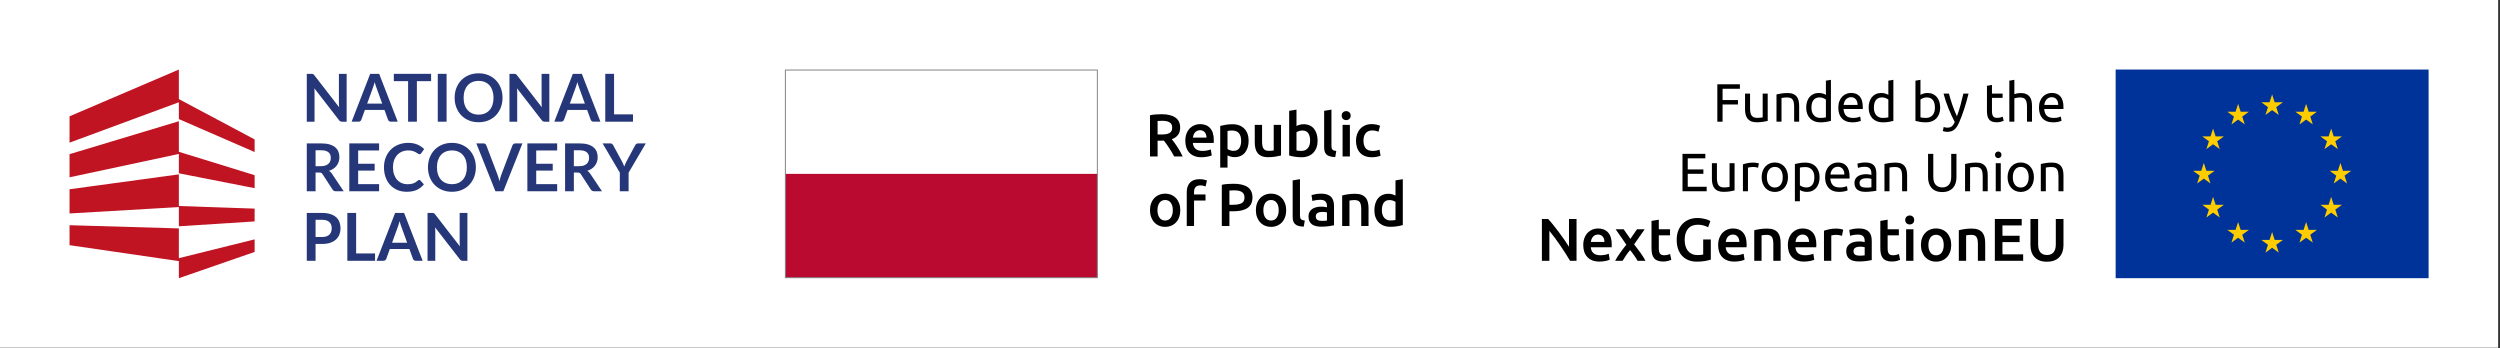 <?xml version="1.0" encoding="UTF-8" standalone="no"?>
<!DOCTYPE svg PUBLIC "-//W3C//DTD SVG 1.1//EN" "http://www.w3.org/Graphics/SVG/1.1/DTD/svg11.dtd">
<svg width="100%" height="100%" viewBox="0 0 1019 142" version="1.1" xmlns="http://www.w3.org/2000/svg" xmlns:xlink="http://www.w3.org/1999/xlink" xml:space="preserve" xmlns:serif="http://www.serif.com/" style="fill-rule:evenodd;clip-rule:evenodd;stroke-linejoin:round;stroke-miterlimit:2;">
    <rect x="0" y="0" width="1019" height="142" fill="#333333" stroke="none"/>
    <g id="Warstwa-1" serif:id="Warstwa 1">
        <rect x="0" y="0" width="1018.24" height="141.732" style="fill:white;"/>
        <g transform="matrix(-1,0,0,1,1852.23,0.001)">
            <rect x="862.334" y="28.346" width="127.559" height="85.039" style="fill:rgb(0,51,153);"/>
        </g>
        <g transform="matrix(1,0,0,1,926.113,46.864)">
            <path d="M0,-8.385L1.041,-5.182L4.408,-5.182L1.684,-3.203L2.725,0L0,-1.98L-2.723,0L-1.684,-3.203L-4.408,-5.182L-1.041,-5.182L0,-8.385Z" style="fill:rgb(255,204,0);fill-rule:nonzero;"/>
        </g>
        <g transform="matrix(1,0,0,1,926.113,102.968)">
            <path d="M0,-8.385L1.041,-5.182L4.408,-5.182L1.684,-3.203L2.725,0L0,-1.981L-2.723,0L-1.684,-3.203L-4.408,-5.182L-1.041,-5.182L0,-8.385Z" style="fill:rgb(255,204,0);fill-rule:nonzero;"/>
        </g>
        <g transform="matrix(1,0,0,1,898.277,74.786)">
            <path d="M0,-8.385L1.039,-5.181L4.406,-5.181L1.682,-3.203L2.723,0L0,-1.98L-2.725,0L-1.684,-3.203L-4.408,-5.181L-1.041,-5.181L0,-8.385Z" style="fill:rgb(255,204,0);fill-rule:nonzero;"/>
        </g>
        <g transform="matrix(1,0,0,1,953.949,74.786)">
            <path d="M0,-8.385L1.039,-5.181L4.406,-5.181L1.682,-3.203L2.723,0L0,-1.98L-2.725,0L-1.683,-3.203L-4.408,-5.181L-1.041,-5.181L0,-8.385Z" style="fill:rgb(255,204,0);fill-rule:nonzero;"/>
        </g>
        <g transform="matrix(1,0,0,1,939.975,50.716)">
            <path d="M0,-8.385L1.041,-5.182L4.408,-5.182L1.684,-3.203L2.725,0L0,-1.98L-2.723,0L-1.684,-3.203L-4.408,-5.182L-1.041,-5.182L0,-8.385Z" style="fill:rgb(255,204,0);fill-rule:nonzero;"/>
        </g>
        <g transform="matrix(1,0,0,1,912.252,50.716)">
            <path d="M0,-8.385L1.041,-5.182L4.408,-5.182L1.684,-3.203L2.725,0L0,-1.98L-2.723,0L-1.684,-3.203L-4.408,-5.182L-1.041,-5.182L0,-8.385Z" style="fill:rgb(255,204,0);fill-rule:nonzero;"/>
        </g>
        <g transform="matrix(1,0,0,1,939.975,98.876)">
            <path d="M0,-8.385L1.041,-5.182L4.408,-5.182L1.684,-3.203L2.725,0L0,-1.981L-2.723,0L-1.684,-3.203L-4.408,-5.182L-1.041,-5.182L0,-8.385Z" style="fill:rgb(255,204,0);fill-rule:nonzero;"/>
        </g>
        <g transform="matrix(1,0,0,1,912.252,98.876)">
            <path d="M0,-8.385L1.041,-5.182L4.408,-5.182L1.684,-3.203L2.725,0L0,-1.981L-2.723,0L-1.684,-3.203L-4.408,-5.182L-1.041,-5.182L0,-8.385Z" style="fill:rgb(255,204,0);fill-rule:nonzero;"/>
        </g>
        <g transform="matrix(1,0,0,1,950.18,60.779)">
            <path d="M0,-8.385L1.041,-5.182L4.408,-5.182L1.684,-3.203L2.725,0L0,-1.981L-2.723,0L-1.684,-3.203L-4.408,-5.182L-1.041,-5.182L0,-8.385Z" style="fill:rgb(255,204,0);fill-rule:nonzero;"/>
        </g>
        <g transform="matrix(1,0,0,1,902.047,60.779)">
            <path d="M0,-8.385L1.041,-5.182L4.408,-5.182L1.684,-3.203L2.725,0L0,-1.981L-2.723,0L-1.684,-3.203L-4.408,-5.182L-1.041,-5.182L0,-8.385Z" style="fill:rgb(255,204,0);fill-rule:nonzero;"/>
        </g>
        <g transform="matrix(1,0,0,1,950.18,88.646)">
            <path d="M0,-8.386L1.041,-5.182L4.408,-5.182L1.684,-3.204L2.725,0L0,-1.981L-2.723,0L-1.684,-3.204L-4.408,-5.182L-1.041,-5.182L0,-8.386Z" style="fill:rgb(255,204,0);fill-rule:nonzero;"/>
        </g>
        <g transform="matrix(1,0,0,1,902.047,88.646)">
            <path d="M0,-8.386L1.041,-5.182L4.408,-5.182L1.684,-3.204L2.725,0L0,-1.981L-2.723,0L-1.684,-3.204L-4.408,-5.182L-1.041,-5.182L0,-8.386Z" style="fill:rgb(255,204,0);fill-rule:nonzero;"/>
        </g>
        <g transform="matrix(1,0,0,1,699.984,34.357)">
            <path d="M0,15.246L0,0L9.196,0L9.196,1.826L2.134,1.826L2.134,6.424L8.404,6.424L8.404,8.228L2.134,8.228L2.134,15.246L0,15.246Z" style="fill-rule:nonzero;"/>
        </g>
        <g transform="matrix(1,0,0,1,720.517,38.735)">
            <path d="M0,10.538C-0.47,10.656 -1.09,10.78 -1.859,10.912C-2.63,11.044 -3.521,11.11 -4.532,11.11C-5.412,11.11 -6.153,10.981 -6.755,10.725C-7.356,10.469 -7.84,10.106 -8.206,9.636C-8.573,9.167 -8.837,8.613 -8.998,7.975C-9.16,7.337 -9.24,6.63 -9.24,5.852L-9.24,-0.572L-7.194,-0.572L-7.194,5.412C-7.194,6.806 -6.975,7.803 -6.534,8.404C-6.095,9.006 -5.354,9.306 -4.312,9.306C-4.093,9.306 -3.865,9.299 -3.631,9.284C-3.396,9.269 -3.176,9.251 -2.971,9.229C-2.766,9.207 -2.578,9.185 -2.409,9.163C-2.241,9.141 -2.12,9.116 -2.047,9.086L-2.047,-0.572L0,-0.572L0,10.538Z" style="fill-rule:nonzero;"/>
        </g>
        <g transform="matrix(1,0,0,1,724.098,49.031)">
            <path d="M0,-10.538C0.469,-10.655 1.093,-10.78 1.87,-10.912C2.647,-11.044 3.542,-11.11 4.554,-11.11C5.463,-11.11 6.219,-10.981 6.82,-10.725C7.421,-10.468 7.901,-10.109 8.261,-9.647C8.62,-9.185 8.873,-8.631 9.02,-7.986C9.166,-7.341 9.24,-6.629 9.24,-5.852L9.24,0.572L7.194,0.572L7.194,-5.412C7.194,-6.116 7.146,-6.717 7.051,-7.216C6.955,-7.715 6.798,-8.118 6.578,-8.426C6.358,-8.734 6.064,-8.957 5.698,-9.097C5.331,-9.236 4.876,-9.306 4.334,-9.306C4.114,-9.306 3.887,-9.299 3.652,-9.284C3.417,-9.269 3.193,-9.251 2.981,-9.229C2.769,-9.207 2.577,-9.182 2.409,-9.152C2.24,-9.122 2.119,-9.101 2.046,-9.086L2.046,0.572L0,0.572L0,-10.538Z" style="fill-rule:nonzero;"/>
        </g>
        <g transform="matrix(1,0,0,1,744.236,41.815)">
            <path d="M0,-1.232C-0.25,-1.437 -0.608,-1.635 -1.078,-1.826C-1.548,-2.016 -2.061,-2.112 -2.618,-2.112C-3.205,-2.112 -3.707,-2.005 -4.125,-1.793C-4.543,-1.58 -4.884,-1.287 -5.148,-0.913C-5.412,-0.539 -5.603,-0.095 -5.72,0.418C-5.838,0.932 -5.896,1.481 -5.896,2.068C-5.896,3.403 -5.566,4.433 -4.906,5.159C-4.246,5.885 -3.366,6.248 -2.266,6.248C-1.709,6.248 -1.243,6.223 -0.869,6.171C-0.495,6.12 -0.206,6.065 0,6.006L0,-1.232ZM0,-8.932L2.046,-9.284L2.046,7.458C1.576,7.59 0.976,7.722 0.242,7.854C-0.491,7.986 -1.335,8.052 -2.288,8.052C-3.168,8.052 -3.96,7.913 -4.664,7.634C-5.368,7.355 -5.97,6.959 -6.468,6.446C-6.967,5.933 -7.352,5.306 -7.623,4.565C-7.895,3.825 -8.03,2.992 -8.03,2.068C-8.03,1.188 -7.917,0.382 -7.689,-0.352C-7.462,-1.085 -7.128,-1.716 -6.688,-2.244C-6.248,-2.772 -5.709,-3.182 -5.071,-3.476C-4.433,-3.769 -3.704,-3.916 -2.882,-3.916C-2.222,-3.916 -1.639,-3.828 -1.133,-3.652C-0.627,-3.476 -0.25,-3.307 0,-3.146L0,-8.932Z" style="fill-rule:nonzero;"/>
        </g>
        <g transform="matrix(1,0,0,1,757.144,44.962)">
            <path d="M0,-2.178C0.015,-3.102 -0.217,-3.861 -0.692,-4.455C-1.17,-5.049 -1.826,-5.346 -2.662,-5.346C-3.132,-5.346 -3.546,-5.254 -3.905,-5.071C-4.265,-4.887 -4.568,-4.649 -4.817,-4.356C-5.067,-4.063 -5.262,-3.725 -5.4,-3.344C-5.54,-2.963 -5.632,-2.574 -5.676,-2.178L0,-2.178ZM-7.854,-1.056C-7.854,-2.068 -7.707,-2.951 -7.414,-3.707C-7.121,-4.462 -6.731,-5.09 -6.248,-5.588C-5.764,-6.087 -5.207,-6.461 -4.576,-6.71C-3.945,-6.959 -3.3,-7.084 -2.64,-7.084C-1.1,-7.084 0.081,-6.604 0.902,-5.643C1.724,-4.682 2.134,-3.22 2.134,-1.254L2.134,-0.913C2.134,-0.774 2.127,-0.645 2.112,-0.528L-5.72,-0.528C-5.632,0.66 -5.287,1.562 -4.686,2.178C-4.085,2.794 -3.146,3.102 -1.87,3.102C-1.151,3.102 -0.547,3.04 -0.055,2.915C0.437,2.79 0.807,2.669 1.057,2.552L1.342,4.268C1.093,4.4 0.656,4.539 0.033,4.686C-0.591,4.832 -1.298,4.906 -2.09,4.906C-3.087,4.906 -3.949,4.755 -4.675,4.455C-5.4,4.155 -5.999,3.74 -6.468,3.212C-6.937,2.684 -7.285,2.057 -7.513,1.331C-7.74,0.605 -7.854,-0.191 -7.854,-1.056" style="fill-rule:nonzero;"/>
        </g>
        <g transform="matrix(1,0,0,1,769.692,41.815)">
            <path d="M0,-1.232C-0.25,-1.437 -0.608,-1.635 -1.078,-1.826C-1.548,-2.016 -2.061,-2.112 -2.618,-2.112C-3.205,-2.112 -3.707,-2.005 -4.125,-1.793C-4.543,-1.58 -4.884,-1.287 -5.148,-0.913C-5.412,-0.539 -5.603,-0.095 -5.72,0.418C-5.838,0.932 -5.896,1.481 -5.896,2.068C-5.896,3.403 -5.566,4.433 -4.906,5.159C-4.246,5.885 -3.366,6.248 -2.266,6.248C-1.709,6.248 -1.243,6.223 -0.869,6.171C-0.495,6.12 -0.206,6.065 0,6.006L0,-1.232ZM0,-8.932L2.046,-9.284L2.046,7.458C1.576,7.59 0.976,7.722 0.242,7.854C-0.491,7.986 -1.335,8.052 -2.288,8.052C-3.168,8.052 -3.96,7.913 -4.664,7.634C-5.368,7.355 -5.97,6.959 -6.468,6.446C-6.967,5.933 -7.352,5.306 -7.623,4.565C-7.895,3.825 -8.03,2.992 -8.03,2.068C-8.03,1.188 -7.917,0.382 -7.689,-0.352C-7.462,-1.085 -7.128,-1.716 -6.688,-2.244C-6.248,-2.772 -5.709,-3.182 -5.071,-3.476C-4.433,-3.769 -3.704,-3.916 -2.882,-3.916C-2.222,-3.916 -1.639,-3.828 -1.133,-3.652C-0.627,-3.476 -0.25,-3.307 0,-3.146L0,-8.932Z" style="fill-rule:nonzero;"/>
        </g>
        <g transform="matrix(1,0,0,1,782.782,34.577)">
            <path d="M0,13.244C0.205,13.303 0.495,13.358 0.869,13.409C1.243,13.461 1.709,13.486 2.267,13.486C3.366,13.486 4.246,13.123 4.906,12.397C5.566,11.671 5.896,10.641 5.896,9.306C5.896,8.72 5.838,8.17 5.721,7.656C5.603,7.143 5.412,6.699 5.148,6.325C4.885,5.951 4.543,5.658 4.125,5.445C3.707,5.233 3.205,5.126 2.618,5.126C2.061,5.126 1.548,5.222 1.078,5.412C0.608,5.603 0.25,5.801 0,6.006L0,13.244ZM0,4.092C0.25,3.931 0.627,3.762 1.134,3.586C1.64,3.41 2.223,3.322 2.883,3.322C3.703,3.322 4.434,3.469 5.071,3.762C5.709,4.056 6.248,4.466 6.688,4.994C7.128,5.522 7.462,6.153 7.689,6.886C7.917,7.62 8.03,8.426 8.03,9.306C8.03,10.23 7.895,11.063 7.623,11.803C7.352,12.544 6.967,13.171 6.469,13.684C5.97,14.198 5.368,14.594 4.664,14.872C3.96,15.151 3.168,15.29 2.288,15.29C1.335,15.29 0.491,15.224 -0.241,15.092C-0.976,14.96 -1.576,14.828 -2.046,14.696L-2.046,-1.694L0,-2.046L0,4.092Z" style="fill-rule:nonzero;"/>
        </g>
        <g transform="matrix(1,0,0,1,792.258,40.165)">
            <path d="M0,11.572C0.161,11.645 0.37,11.715 0.627,11.781C0.884,11.847 1.137,11.88 1.386,11.88C2.192,11.88 2.823,11.7 3.278,11.341C3.732,10.982 4.144,10.399 4.51,9.592C3.586,7.832 2.725,5.966 1.925,3.993C1.125,2.021 0.462,0.022 -0.066,-2.002L2.134,-2.002C2.295,-1.342 2.489,-0.63 2.717,0.132C2.944,0.895 3.197,1.68 3.476,2.486C3.755,3.293 4.056,4.1 4.378,4.906C4.7,5.713 5.038,6.49 5.39,7.238C5.947,5.698 6.432,4.173 6.842,2.662C7.253,1.152 7.642,-0.403 8.008,-2.002L10.12,-2.002C9.592,0.154 9.005,2.226 8.36,4.213C7.715,6.201 7.018,8.06 6.271,9.79C5.977,10.45 5.672,11.018 5.357,11.495C5.041,11.971 4.693,12.364 4.312,12.672C3.931,12.98 3.502,13.207 3.025,13.354C2.548,13.501 2.009,13.574 1.408,13.574C1.246,13.574 1.078,13.563 0.902,13.541C0.726,13.519 0.554,13.489 0.385,13.453C0.216,13.416 0.062,13.376 -0.077,13.332C-0.217,13.288 -0.315,13.251 -0.374,13.222L0,11.572Z" style="fill-rule:nonzero;"/>
        </g>
        <g transform="matrix(1,0,0,1,811.925,46.303)">
            <path d="M0,-8.14L4.334,-8.14L4.334,-6.424L0,-6.424L0,-1.144C0,-0.572 0.044,-0.099 0.132,0.275C0.22,0.649 0.353,0.943 0.528,1.155C0.704,1.368 0.924,1.518 1.188,1.606C1.452,1.694 1.76,1.738 2.112,1.738C2.729,1.738 3.224,1.669 3.598,1.529C3.971,1.39 4.231,1.291 4.378,1.232L4.774,2.926C4.568,3.029 4.209,3.157 3.696,3.311C3.183,3.465 2.596,3.542 1.937,3.542C1.158,3.542 0.518,3.443 0.011,3.245C-0.495,3.047 -0.901,2.75 -1.21,2.354C-1.518,1.958 -1.734,1.47 -1.858,0.891C-1.983,0.312 -2.046,-0.359 -2.046,-1.122L-2.046,-11.33L0,-11.682L0,-8.14Z" style="fill-rule:nonzero;"/>
        </g>
        <g transform="matrix(1,0,0,1,819.007,32.531)">
            <path d="M0,17.072L0,0.352L2.046,0L2.046,5.852C2.428,5.706 2.834,5.592 3.268,5.511C3.699,5.43 4.129,5.39 4.555,5.39C5.464,5.39 6.219,5.519 6.82,5.775C7.422,6.032 7.901,6.391 8.262,6.853C8.62,7.315 8.873,7.869 9.021,8.514C9.167,9.159 9.24,9.871 9.24,10.648L9.24,17.072L7.194,17.072L7.194,11.088C7.194,10.384 7.146,9.783 7.051,9.284C6.956,8.785 6.798,8.382 6.578,8.074C6.358,7.766 6.064,7.543 5.698,7.403C5.331,7.264 4.877,7.194 4.334,7.194C4.114,7.194 3.887,7.209 3.652,7.238C3.417,7.268 3.193,7.301 2.981,7.337C2.769,7.374 2.578,7.414 2.409,7.458C2.24,7.502 2.119,7.539 2.046,7.568L2.046,17.072L0,17.072Z" style="fill-rule:nonzero;"/>
        </g>
        <g transform="matrix(1,0,0,1,838.936,44.962)">
            <path d="M0,-2.178C0.015,-3.102 -0.216,-3.861 -0.692,-4.455C-1.169,-5.049 -1.825,-5.346 -2.661,-5.346C-3.131,-5.346 -3.545,-5.254 -3.904,-5.071C-4.264,-4.887 -4.568,-4.649 -4.817,-4.356C-5.067,-4.063 -5.262,-3.725 -5.4,-3.344C-5.54,-2.963 -5.632,-2.574 -5.676,-2.178L0,-2.178ZM-7.854,-1.056C-7.854,-2.068 -7.707,-2.951 -7.414,-3.707C-7.12,-4.462 -6.731,-5.09 -6.248,-5.588C-5.764,-6.087 -5.206,-6.461 -4.575,-6.71C-3.945,-6.959 -3.3,-7.084 -2.64,-7.084C-1.1,-7.084 0.081,-6.604 0.902,-5.643C1.724,-4.682 2.135,-3.22 2.135,-1.254L2.135,-0.913C2.135,-0.774 2.127,-0.645 2.112,-0.528L-5.72,-0.528C-5.632,0.66 -5.287,1.562 -4.686,2.178C-4.084,2.794 -3.146,3.102 -1.869,3.102C-1.151,3.102 -0.546,3.04 -0.055,2.915C0.437,2.79 0.807,2.669 1.057,2.552L1.343,4.268C1.093,4.4 0.656,4.539 0.033,4.686C-0.59,4.832 -1.298,4.906 -2.09,4.906C-3.087,4.906 -3.948,4.755 -4.675,4.455C-5.4,4.155 -5.998,3.74 -6.468,3.212C-6.937,2.684 -7.285,2.057 -7.513,1.331C-7.74,0.605 -7.854,-0.191 -7.854,-1.056" style="fill-rule:nonzero;"/>
        </g>
        <g transform="matrix(1,0,0,1,685.787,62.707)">
            <path d="M0,15.246L0,0L9.307,0L9.307,1.826L2.134,1.826L2.134,6.358L8.514,6.358L8.514,8.14L2.134,8.14L2.134,13.42L9.856,13.42L9.856,15.246L0,15.246Z" style="fill-rule:nonzero;"/>
        </g>
        <g transform="matrix(1,0,0,1,707.013,67.085)">
            <path d="M0,10.538C-0.47,10.656 -1.089,10.78 -1.859,10.912C-2.629,11.044 -3.52,11.11 -4.532,11.11C-5.412,11.11 -6.152,10.981 -6.754,10.725C-7.355,10.469 -7.84,10.106 -8.206,9.636C-8.572,9.167 -8.837,8.613 -8.998,7.975C-9.159,7.337 -9.24,6.63 -9.24,5.852L-9.24,-0.572L-7.194,-0.572L-7.194,5.412C-7.194,6.806 -6.974,7.803 -6.534,8.404C-6.094,9.006 -5.354,9.306 -4.312,9.306C-4.092,9.306 -3.864,9.299 -3.63,9.284C-3.396,9.269 -3.176,9.251 -2.97,9.229C-2.765,9.207 -2.578,9.185 -2.409,9.163C-2.24,9.141 -2.119,9.116 -2.046,9.086L-2.046,-0.572L0,-0.572L0,10.538Z" style="fill-rule:nonzero;"/>
        </g>
        <g transform="matrix(1,0,0,1,714.643,77.953)">
            <path d="M0,-11.682C0.176,-11.682 0.377,-11.671 0.604,-11.649C0.832,-11.627 1.056,-11.598 1.275,-11.561C1.496,-11.524 1.697,-11.487 1.881,-11.451C2.064,-11.414 2.2,-11.381 2.288,-11.352L1.936,-9.57C1.774,-9.628 1.507,-9.698 1.133,-9.779C0.759,-9.859 0.278,-9.9 -0.309,-9.9C-0.689,-9.9 -1.067,-9.859 -1.441,-9.779C-1.815,-9.698 -2.061,-9.643 -2.178,-9.614L-2.178,0L-4.225,0L-4.225,-10.956C-3.74,-11.132 -3.139,-11.297 -2.42,-11.451C-1.702,-11.605 -0.895,-11.682 0,-11.682" style="fill-rule:nonzero;"/>
        </g>
        <g transform="matrix(1,0,0,1,726.649,72.233)">
            <path d="M0,0C0,-1.29 -0.29,-2.313 -0.869,-3.069C-1.448,-3.824 -2.236,-4.202 -3.233,-4.202C-4.231,-4.202 -5.02,-3.824 -5.599,-3.069C-6.179,-2.313 -6.468,-1.29 -6.468,0C-6.468,1.291 -6.179,2.314 -5.599,3.069C-5.02,3.825 -4.231,4.202 -3.233,4.202C-2.236,4.202 -1.448,3.825 -0.869,3.069C-0.29,2.314 0,1.291 0,0M2.134,0C2.134,0.91 2.002,1.731 1.738,2.464C1.475,3.198 1.104,3.828 0.627,4.356C0.15,4.884 -0.418,5.291 -1.078,5.577C-1.738,5.863 -2.457,6.006 -3.233,6.006C-4.012,6.006 -4.729,5.863 -5.39,5.577C-6.05,5.291 -6.618,4.884 -7.095,4.356C-7.571,3.828 -7.941,3.198 -8.206,2.464C-8.47,1.731 -8.602,0.91 -8.602,0C-8.602,-0.894 -8.47,-1.712 -8.206,-2.453C-7.941,-3.193 -7.571,-3.828 -7.095,-4.356C-6.618,-4.884 -6.05,-5.291 -5.39,-5.577C-4.729,-5.863 -4.012,-6.006 -3.233,-6.006C-2.457,-6.006 -1.738,-5.863 -1.078,-5.577C-0.418,-5.291 0.15,-4.884 0.627,-4.356C1.104,-3.828 1.475,-3.193 1.738,-2.453C2.002,-1.712 2.134,-0.894 2.134,0" style="fill-rule:nonzero;"/>
        </g>
        <g transform="matrix(1,0,0,1,739.533,76.039)">
            <path d="M0,-3.784C0,-5.118 -0.33,-6.145 -0.99,-6.864C-1.65,-7.582 -2.53,-7.942 -3.631,-7.942C-4.246,-7.942 -4.727,-7.92 -5.071,-7.876C-5.416,-7.832 -5.691,-7.78 -5.896,-7.722L-5.896,-0.506C-5.647,-0.3 -5.288,-0.102 -4.818,0.088C-4.35,0.279 -3.836,0.374 -3.278,0.374C-2.692,0.374 -2.189,0.268 -1.771,0.055C-1.354,-0.157 -1.013,-0.451 -0.748,-0.825C-0.484,-1.199 -0.294,-1.639 -0.177,-2.145C-0.06,-2.651 0,-3.197 0,-3.784M2.134,-3.784C2.134,-2.918 2.02,-2.119 1.793,-1.386C1.565,-0.652 1.231,-0.022 0.792,0.506C0.352,1.034 -0.187,1.445 -0.825,1.738C-1.464,2.031 -2.193,2.178 -3.015,2.178C-3.675,2.178 -4.258,2.09 -4.764,1.914C-5.27,1.738 -5.647,1.57 -5.896,1.408L-5.896,5.984L-7.942,5.984L-7.942,-9.174C-7.458,-9.291 -6.854,-9.419 -6.127,-9.559C-5.401,-9.698 -4.562,-9.768 -3.608,-9.768C-2.729,-9.768 -1.937,-9.628 -1.232,-9.35C-0.528,-9.071 0.073,-8.675 0.571,-8.162C1.07,-7.648 1.455,-7.021 1.727,-6.281C1.998,-5.54 2.134,-4.708 2.134,-3.784" style="fill-rule:nonzero;"/>
        </g>
        <g transform="matrix(1,0,0,1,751.759,73.311)">
            <path d="M0,-2.178C0.014,-3.102 -0.217,-3.861 -0.693,-4.455C-1.17,-5.049 -1.826,-5.346 -2.662,-5.346C-3.132,-5.346 -3.546,-5.254 -3.905,-5.071C-4.265,-4.887 -4.569,-4.649 -4.818,-4.356C-5.068,-4.063 -5.262,-3.725 -5.401,-3.344C-5.541,-2.963 -5.632,-2.574 -5.677,-2.178L0,-2.178ZM-7.854,-1.056C-7.854,-2.068 -7.708,-2.951 -7.414,-3.707C-7.121,-4.462 -6.732,-5.09 -6.248,-5.588C-5.765,-6.087 -5.207,-6.461 -4.576,-6.71C-3.946,-6.959 -3.301,-7.084 -2.641,-7.084C-1.101,-7.084 0.08,-6.604 0.901,-5.643C1.723,-4.682 2.134,-3.22 2.134,-1.254L2.134,-0.913C2.134,-0.774 2.126,-0.645 2.111,-0.528L-5.721,-0.528C-5.632,0.66 -5.288,1.562 -4.687,2.178C-4.085,2.794 -3.146,3.102 -1.87,3.102C-1.152,3.102 -0.547,3.04 -0.056,2.915C0.436,2.79 0.806,2.669 1.056,2.552L1.342,4.268C1.092,4.4 0.656,4.539 0.032,4.686C-0.591,4.832 -1.298,4.906 -2.09,4.906C-3.088,4.906 -3.949,4.755 -4.676,4.455C-5.401,4.155 -5.999,3.74 -6.469,3.212C-6.937,2.684 -7.286,2.057 -7.514,1.331C-7.741,0.605 -7.854,-0.191 -7.854,-1.056" style="fill-rule:nonzero;"/>
        </g>
        <g transform="matrix(1,0,0,1,760.566,67.943)">
            <path d="M0,8.536C0.484,8.536 0.913,8.525 1.287,8.503C1.661,8.481 1.973,8.441 2.223,8.382L2.223,4.972C2.075,4.899 1.838,4.837 1.508,4.785C1.178,4.734 0.777,4.708 0.309,4.708C0,4.708 -0.326,4.73 -0.671,4.774C-1.016,4.818 -1.331,4.91 -1.616,5.049C-1.902,5.189 -2.142,5.379 -2.332,5.621C-2.522,5.863 -2.617,6.182 -2.617,6.578C-2.617,7.312 -2.383,7.821 -1.914,8.107C-1.444,8.393 -0.807,8.536 0,8.536M-0.176,-1.716C0.646,-1.716 1.339,-1.61 1.903,-1.397C2.468,-1.184 2.923,-0.883 3.268,-0.495C3.612,-0.106 3.857,0.356 4.005,0.891C4.15,1.427 4.225,2.017 4.225,2.662L4.225,9.812C4.049,9.842 3.803,9.882 3.487,9.933C3.172,9.985 2.816,10.032 2.42,10.076C2.024,10.12 1.596,10.161 1.134,10.197C0.672,10.234 0.213,10.252 -0.241,10.252C-0.887,10.252 -1.481,10.186 -2.023,10.054C-2.566,9.922 -3.035,9.713 -3.432,9.427C-3.827,9.141 -4.136,8.764 -4.355,8.294C-4.575,7.825 -4.686,7.26 -4.686,6.6C-4.686,5.97 -4.558,5.427 -4.301,4.972C-4.044,4.517 -3.695,4.151 -3.256,3.872C-2.815,3.594 -2.303,3.388 -1.716,3.256C-1.129,3.124 -0.513,3.058 0.133,3.058C0.338,3.058 0.551,3.069 0.771,3.091C0.99,3.113 1.199,3.142 1.397,3.179C1.596,3.216 1.768,3.249 1.914,3.278C2.061,3.307 2.164,3.329 2.223,3.344L2.223,2.772C2.223,2.435 2.186,2.101 2.112,1.771C2.039,1.441 1.907,1.148 1.717,0.891C1.525,0.635 1.266,0.429 0.936,0.275C0.605,0.121 0.177,0.044 -0.352,0.044C-1.026,0.044 -1.616,0.092 -2.123,0.187C-2.629,0.283 -3.007,0.382 -3.256,0.484L-3.498,-1.21C-3.233,-1.327 -2.794,-1.441 -2.178,-1.551C-1.562,-1.661 -0.895,-1.716 -0.176,-1.716" style="fill-rule:nonzero;"/>
        </g>
        <g transform="matrix(1,0,0,1,768.104,77.382)">
            <path d="M0,-10.538C0.47,-10.655 1.093,-10.78 1.87,-10.912C2.647,-11.044 3.542,-11.11 4.555,-11.11C5.464,-11.11 6.219,-10.981 6.82,-10.725C7.422,-10.468 7.902,-10.109 8.262,-9.647C8.621,-9.185 8.874,-8.631 9.021,-7.986C9.167,-7.341 9.24,-6.629 9.24,-5.852L9.24,0.572L7.194,0.572L7.194,-5.412C7.194,-6.116 7.146,-6.717 7.052,-7.216C6.956,-7.715 6.799,-8.118 6.578,-8.426C6.358,-8.734 6.064,-8.957 5.698,-9.097C5.332,-9.236 4.877,-9.306 4.335,-9.306C4.114,-9.306 3.887,-9.299 3.652,-9.284C3.418,-9.269 3.194,-9.251 2.981,-9.229C2.769,-9.207 2.578,-9.182 2.409,-9.152C2.24,-9.122 2.12,-9.101 2.047,-9.086L2.047,0.572L0,0.572L0,-10.538Z" style="fill-rule:nonzero;"/>
        </g>
        <g transform="matrix(1,0,0,1,791.666,62.707)">
            <path d="M0,15.576C-0.998,15.576 -1.863,15.422 -2.597,15.114C-3.33,14.806 -3.931,14.385 -4.4,13.849C-4.87,13.314 -5.218,12.68 -5.445,11.946C-5.673,11.213 -5.786,10.421 -5.786,9.57L-5.786,0L-3.652,0L-3.652,9.328C-3.652,10.853 -3.315,11.961 -2.641,12.65C-1.966,13.34 -1.086,13.684 0,13.684C0.542,13.684 1.037,13.6 1.484,13.431C1.932,13.263 2.316,13.002 2.64,12.65C2.962,12.298 3.212,11.847 3.388,11.297C3.563,10.747 3.651,10.091 3.651,9.328L3.651,0L5.785,0L5.785,9.57C5.785,10.421 5.672,11.213 5.444,11.946C5.217,12.68 4.865,13.314 4.389,13.849C3.912,14.385 3.311,14.806 2.585,15.114C1.858,15.422 0.997,15.576 0,15.576" style="fill-rule:nonzero;"/>
        </g>
        <g transform="matrix(1,0,0,1,800.958,77.382)">
            <path d="M0,-10.538C0.47,-10.655 1.093,-10.78 1.87,-10.912C2.647,-11.044 3.542,-11.11 4.555,-11.11C5.464,-11.11 6.219,-10.981 6.82,-10.725C7.422,-10.468 7.901,-10.109 8.262,-9.647C8.62,-9.185 8.873,-8.631 9.021,-7.986C9.167,-7.341 9.24,-6.629 9.24,-5.852L9.24,0.572L7.194,0.572L7.194,-5.412C7.194,-6.116 7.146,-6.717 7.051,-7.216C6.956,-7.715 6.798,-8.118 6.578,-8.426C6.358,-8.734 6.064,-8.957 5.698,-9.097C5.331,-9.236 4.877,-9.306 4.334,-9.306C4.114,-9.306 3.887,-9.299 3.652,-9.284C3.417,-9.269 3.193,-9.251 2.981,-9.229C2.769,-9.207 2.578,-9.182 2.409,-9.152C2.24,-9.122 2.119,-9.101 2.046,-9.086L2.046,0.572L0,0.572L0,-10.538Z" style="fill-rule:nonzero;"/>
        </g>
        <g transform="matrix(1,0,0,1,0,-2.018)">
            <path d="M815.511,79.971L813.465,79.971L813.465,68.531L815.511,68.531L815.511,79.971ZM814.478,66.464C814.11,66.464 813.799,66.342 813.542,66.1C813.285,65.859 813.157,65.532 813.157,65.121C813.157,64.711 813.285,64.384 813.542,64.142C813.799,63.901 814.11,63.779 814.478,63.779C814.844,63.779 815.155,63.901 815.412,64.142C815.669,64.384 815.797,64.711 815.797,65.121C815.797,65.532 815.669,65.859 815.412,66.1C815.155,66.342 814.844,66.464 814.478,66.464" style="fill-rule:nonzero;"/>
        </g>
        <g transform="matrix(1,0,0,1,826.893,72.233)">
            <path d="M0,0C0,-1.29 -0.289,-2.313 -0.868,-3.069C-1.448,-3.824 -2.236,-4.202 -3.233,-4.202C-4.231,-4.202 -5.02,-3.824 -5.599,-3.069C-6.178,-2.313 -6.468,-1.29 -6.468,0C-6.468,1.291 -6.178,2.314 -5.599,3.069C-5.02,3.825 -4.231,4.202 -3.233,4.202C-2.236,4.202 -1.448,3.825 -0.868,3.069C-0.289,2.314 0,1.291 0,0M2.135,0C2.135,0.91 2.002,1.731 1.738,2.464C1.475,3.198 1.104,3.828 0.627,4.356C0.15,4.884 -0.418,5.291 -1.077,5.577C-1.737,5.863 -2.456,6.006 -3.233,6.006C-4.011,6.006 -4.729,5.863 -5.39,5.577C-6.05,5.291 -6.618,4.884 -7.095,4.356C-7.571,3.828 -7.941,3.198 -8.206,2.464C-8.47,1.731 -8.602,0.91 -8.602,0C-8.602,-0.894 -8.47,-1.712 -8.206,-2.453C-7.941,-3.193 -7.571,-3.828 -7.095,-4.356C-6.618,-4.884 -6.05,-5.291 -5.39,-5.577C-4.729,-5.863 -4.011,-6.006 -3.233,-6.006C-2.456,-6.006 -1.737,-5.863 -1.077,-5.577C-0.418,-5.291 0.15,-4.884 0.627,-4.356C1.104,-3.828 1.475,-3.193 1.738,-2.453C2.002,-1.712 2.135,-0.894 2.135,0" style="fill-rule:nonzero;"/>
        </g>
        <g transform="matrix(1,0,0,1,831.833,77.382)">
            <path d="M0,-10.538C0.47,-10.655 1.093,-10.78 1.87,-10.912C2.647,-11.044 3.542,-11.11 4.555,-11.11C5.464,-11.11 6.219,-10.981 6.82,-10.725C7.422,-10.468 7.901,-10.109 8.262,-9.647C8.62,-9.185 8.873,-8.631 9.021,-7.986C9.167,-7.341 9.24,-6.629 9.24,-5.852L9.24,0.572L7.194,0.572L7.194,-5.412C7.194,-6.116 7.146,-6.717 7.051,-7.216C6.956,-7.715 6.798,-8.118 6.578,-8.426C6.358,-8.734 6.064,-8.957 5.698,-9.097C5.331,-9.236 4.877,-9.306 4.334,-9.306C4.114,-9.306 3.887,-9.299 3.652,-9.284C3.417,-9.269 3.193,-9.251 2.981,-9.229C2.769,-9.207 2.578,-9.182 2.409,-9.152C2.24,-9.122 2.119,-9.101 2.046,-9.086L2.046,0.572L0,0.572L0,-10.538Z" style="fill-rule:nonzero;"/>
        </g>
        <g transform="matrix(1,0,0,1,639.964,89.255)">
            <path d="M0,17.048C-0.557,16.113 -1.18,15.109 -1.869,14.034C-2.559,12.961 -3.272,11.878 -4.01,10.787C-4.748,9.697 -5.498,8.639 -6.26,7.614C-7.024,6.589 -7.749,5.667 -8.438,4.846L-8.438,17.048L-11.489,17.048L-11.489,0L-8.956,0C-8.299,0.689 -7.594,1.505 -6.838,2.448C-6.084,3.391 -5.326,4.371 -4.563,5.388C-3.801,6.404 -3.063,7.425 -2.35,8.45C-1.635,9.475 -1,10.431 -0.443,11.316L-0.443,0L2.633,0L2.633,17.048L0,17.048Z" style="fill-rule:nonzero;"/>
        </g>
        <g transform="matrix(1,0,0,1,653.973,101.137)">
            <path d="M0,-2.534C0,-2.944 -0.059,-3.334 -0.172,-3.702C-0.287,-4.072 -0.455,-4.391 -0.678,-4.662C-0.898,-4.932 -1.17,-5.145 -1.488,-5.302C-1.809,-5.457 -2.19,-5.535 -2.633,-5.535C-3.092,-5.535 -3.494,-5.449 -3.838,-5.277C-4.182,-5.105 -4.475,-4.879 -4.711,-4.6C-4.95,-4.322 -5.135,-4.002 -5.266,-3.641C-5.397,-3.28 -5.487,-2.911 -5.536,-2.534L0,-2.534ZM-8.635,-1.206C-8.635,-2.337 -8.467,-3.329 -8.131,-4.182C-7.795,-5.035 -7.348,-5.744 -6.792,-6.31C-6.233,-6.876 -5.594,-7.302 -4.871,-7.589C-4.151,-7.876 -3.412,-8.02 -2.658,-8.02C-0.887,-8.02 0.496,-7.47 1.488,-6.372C2.481,-5.273 2.977,-3.633 2.977,-1.451C2.977,-1.287 2.973,-1.103 2.963,-0.898C2.955,-0.693 2.944,-0.509 2.928,-0.345L-5.561,-0.345C-5.479,0.689 -5.114,1.488 -4.465,2.054C-3.819,2.62 -2.879,2.903 -1.649,2.903C-0.928,2.903 -0.268,2.837 0.332,2.706C0.93,2.574 1.402,2.435 1.746,2.287L2.141,4.723C1.975,4.805 1.75,4.891 1.463,4.981C1.176,5.071 0.848,5.153 0.479,5.227C0.109,5.301 -0.287,5.362 -0.715,5.412C-1.141,5.461 -1.574,5.486 -2.018,5.486C-3.149,5.486 -4.133,5.317 -4.969,4.981C-5.807,4.645 -6.495,4.178 -7.036,3.579C-7.579,2.981 -7.979,2.275 -8.243,1.464C-8.504,0.652 -8.635,-0.238 -8.635,-1.206" style="fill-rule:nonzero;"/>
        </g>
        <g transform="matrix(1,0,0,1,664.526,102.363)">
            <path d="M0,-4.987L2.735,-8.926L5.86,-8.926L1.539,-2.764C2.442,-1.631 3.307,-0.485 4.135,0.673C4.963,1.83 5.643,2.919 6.178,3.939L2.938,3.939C2.787,3.638 2.594,3.306 2.358,2.945C2.121,2.584 1.869,2.207 1.6,1.816C1.332,1.426 1.051,1.038 0.758,0.655C0.465,0.271 0.18,-0.091 -0.098,-0.43C-0.674,0.239 -1.238,0.978 -1.789,1.788C-2.342,2.598 -2.799,3.315 -3.16,3.939L-6.196,3.939C-5.953,3.445 -5.655,2.925 -5.299,2.378C-4.946,1.832 -4.567,1.273 -4.16,0.702C-3.756,0.132 -3.338,-0.439 -2.908,-1.009C-2.479,-1.58 -2.053,-2.123 -1.631,-2.637L-5.998,-8.926L-2.727,-8.926L0,-4.987Z" style="fill-rule:nonzero;"/>
        </g>
        <g transform="matrix(1,0,0,1,673.155,106.106)">
            <path d="M0,-16.064L2.977,-16.556L2.977,-12.669L7.553,-12.669L7.553,-10.185L2.977,-10.185L2.977,-4.945C2.977,-3.912 3.141,-3.173 3.469,-2.731C3.797,-2.288 4.354,-2.066 5.141,-2.066C5.684,-2.066 6.163,-2.124 6.581,-2.239C6.999,-2.353 7.331,-2.46 7.577,-2.559L8.069,-0.197C7.725,-0.049 7.274,0.103 6.715,0.258C6.159,0.414 5.502,0.492 4.748,0.492C3.83,0.492 3.063,0.369 2.447,0.123C1.832,-0.123 1.344,-0.48 0.984,-0.947C0.623,-1.415 0.369,-1.981 0.221,-2.645C0.074,-3.309 0,-4.067 0,-4.92L0,-16.064Z" style="fill-rule:nonzero;"/>
        </g>
        <g transform="matrix(1,0,0,1,692.081,103.917)">
            <path d="M0,-12.325C-1.754,-12.325 -3.096,-11.78 -4.022,-10.689C-4.948,-9.598 -5.411,-8.085 -5.411,-6.15C-5.411,-5.232 -5.301,-4.391 -5.078,-3.629C-4.858,-2.866 -4.53,-2.214 -4.096,-1.673C-3.66,-1.132 -3.119,-0.709 -2.471,-0.406C-1.824,-0.102 -1.065,0.049 -0.195,0.049C0.346,0.049 0.813,0.029 1.207,-0.012C1.6,-0.054 1.912,-0.107 2.141,-0.173L2.141,-6.298L5.241,-6.298L5.241,1.894C4.815,2.058 4.092,2.238 3.076,2.435C2.059,2.632 0.887,2.73 -0.441,2.73C-1.672,2.73 -2.795,2.533 -3.813,2.14C-4.828,1.746 -5.694,1.173 -6.409,0.418C-7.122,-0.336 -7.674,-1.263 -8.069,-2.362C-8.461,-3.46 -8.659,-4.723 -8.659,-6.15C-8.659,-7.577 -8.442,-8.84 -8.006,-9.939C-7.573,-11.037 -6.977,-11.968 -6.223,-12.731C-5.469,-13.493 -4.584,-14.072 -3.567,-14.465C-2.549,-14.859 -1.467,-15.055 -0.318,-15.055C0.469,-15.055 1.17,-15.002 1.785,-14.896C2.401,-14.789 2.928,-14.67 3.371,-14.539C3.815,-14.408 4.18,-14.268 4.467,-14.121C4.752,-13.973 4.953,-13.866 5.069,-13.801L4.133,-11.267C3.643,-11.562 3.031,-11.812 2.301,-12.017C1.57,-12.222 0.805,-12.325 0,-12.325" style="fill-rule:nonzero;"/>
        </g>
        <g transform="matrix(1,0,0,1,708.949,101.137)">
            <path d="M0,-2.534C0,-2.944 -0.059,-3.334 -0.172,-3.702C-0.287,-4.072 -0.455,-4.391 -0.678,-4.662C-0.898,-4.932 -1.17,-5.145 -1.488,-5.302C-1.809,-5.457 -2.19,-5.535 -2.633,-5.535C-3.092,-5.535 -3.494,-5.449 -3.838,-5.277C-4.182,-5.105 -4.475,-4.879 -4.711,-4.6C-4.95,-4.322 -5.135,-4.002 -5.266,-3.641C-5.397,-3.28 -5.487,-2.911 -5.536,-2.534L0,-2.534ZM-8.635,-1.206C-8.635,-2.337 -8.467,-3.329 -8.131,-4.182C-7.795,-5.035 -7.348,-5.744 -6.791,-6.31C-6.233,-6.876 -5.594,-7.302 -4.871,-7.589C-4.151,-7.876 -3.412,-8.02 -2.658,-8.02C-0.887,-8.02 0.496,-7.47 1.488,-6.372C2.481,-5.273 2.977,-3.633 2.977,-1.451C2.977,-1.287 2.973,-1.103 2.963,-0.898C2.955,-0.693 2.944,-0.509 2.928,-0.345L-5.561,-0.345C-5.479,0.689 -5.114,1.488 -4.465,2.054C-3.819,2.62 -2.879,2.903 -1.649,2.903C-0.928,2.903 -0.268,2.837 0.332,2.706C0.93,2.574 1.402,2.435 1.746,2.287L2.141,4.723C1.975,4.805 1.75,4.891 1.463,4.981C1.176,5.071 0.848,5.153 0.479,5.227C0.109,5.301 -0.287,5.362 -0.715,5.412C-1.141,5.461 -1.574,5.486 -2.018,5.486C-3.149,5.486 -4.133,5.317 -4.969,4.981C-5.807,4.645 -6.495,4.178 -7.036,3.579C-7.579,2.981 -7.979,2.275 -8.243,1.464C-8.504,0.652 -8.635,-0.238 -8.635,-1.206" style="fill-rule:nonzero;"/>
        </g>
        <g transform="matrix(1,0,0,1,715.034,105.615)">
            <path d="M0,-11.76C0.572,-11.924 1.318,-12.08 2.238,-12.227C3.156,-12.375 4.172,-12.448 5.289,-12.448C6.338,-12.448 7.215,-12.305 7.92,-12.018C8.626,-11.731 9.188,-11.329 9.606,-10.813C10.024,-10.296 10.319,-9.673 10.491,-8.943C10.665,-8.213 10.751,-7.414 10.751,-6.545L10.751,0.688L7.774,0.688L7.774,-6.077C7.774,-6.766 7.727,-7.352 7.637,-7.836C7.547,-8.32 7.401,-8.713 7.196,-9.017C6.991,-9.32 6.711,-9.542 6.358,-9.681C6.006,-9.82 5.575,-9.89 5.067,-9.89C4.69,-9.89 4.295,-9.865 3.887,-9.817C3.477,-9.767 3.172,-9.726 2.977,-9.694L2.977,0.688L0,0.688L0,-11.76Z" style="fill-rule:nonzero;"/>
        </g>
        <g transform="matrix(1,0,0,1,737.365,101.137)">
            <path d="M0,-2.534C0,-2.944 -0.057,-3.334 -0.172,-3.702C-0.287,-4.072 -0.455,-4.391 -0.676,-4.662C-0.897,-4.932 -1.168,-5.145 -1.488,-5.302C-1.809,-5.457 -2.19,-5.535 -2.631,-5.535C-3.092,-5.535 -3.492,-5.449 -3.838,-5.277C-4.182,-5.105 -4.473,-4.879 -4.711,-4.6C-4.95,-4.322 -5.133,-4.002 -5.264,-3.641C-5.395,-3.28 -5.485,-2.911 -5.536,-2.534L0,-2.534ZM-8.635,-1.206C-8.635,-2.337 -8.467,-3.329 -8.129,-4.182C-7.793,-5.035 -7.348,-5.744 -6.789,-6.31C-6.233,-6.876 -5.592,-7.302 -4.871,-7.589C-4.149,-7.876 -3.41,-8.02 -2.656,-8.02C-0.885,-8.02 0.496,-7.47 1.488,-6.372C2.481,-5.273 2.977,-3.633 2.977,-1.451C2.977,-1.287 2.973,-1.103 2.965,-0.898C2.957,-0.693 2.944,-0.509 2.928,-0.345L-5.559,-0.345C-5.477,0.689 -5.114,1.488 -4.465,2.054C-3.817,2.62 -2.877,2.903 -1.649,2.903C-0.926,2.903 -0.266,2.837 0.332,2.706C0.932,2.574 1.402,2.435 1.746,2.287L2.141,4.723C1.977,4.805 1.75,4.891 1.465,4.981C1.178,5.071 0.85,5.153 0.48,5.227C0.111,5.301 -0.287,5.362 -0.713,5.412C-1.139,5.461 -1.574,5.486 -2.018,5.486C-3.149,5.486 -4.133,5.317 -4.969,4.981C-5.805,4.645 -6.495,4.178 -7.036,3.579C-7.577,2.981 -7.979,2.275 -8.241,1.464C-8.504,0.652 -8.635,-0.238 -8.635,-1.206" style="fill-rule:nonzero;"/>
        </g>
        <g transform="matrix(1,0,0,1,750.782,103.351)">
            <path d="M0,-7.233C-0.246,-7.315 -0.586,-7.401 -1.022,-7.491C-1.455,-7.581 -1.961,-7.627 -2.533,-7.627C-2.862,-7.627 -3.211,-7.593 -3.58,-7.528C-3.949,-7.462 -4.207,-7.405 -4.354,-7.356L-4.354,2.952L-7.331,2.952L-7.331,-9.299C-6.758,-9.512 -6.039,-9.713 -5.178,-9.902C-4.319,-10.09 -3.362,-10.185 -2.313,-10.185C-2.115,-10.185 -1.887,-10.172 -1.623,-10.148C-1.361,-10.123 -1.1,-10.09 -0.836,-10.049C-0.574,-10.008 -0.32,-9.959 -0.074,-9.902C0.172,-9.844 0.369,-9.791 0.516,-9.742L0,-7.233Z" style="fill-rule:nonzero;"/>
        </g>
        <g transform="matrix(1,0,0,1,757.956,95.478)">
            <path d="M0,8.734C0.918,8.734 1.615,8.685 2.09,8.586L2.09,5.29C1.926,5.241 1.688,5.192 1.377,5.142C1.065,5.093 0.721,5.068 0.344,5.068C0.016,5.068 -0.316,5.093 -0.652,5.142C-0.988,5.192 -1.293,5.282 -1.563,5.413C-1.834,5.544 -2.051,5.729 -2.215,5.966C-2.379,6.204 -2.461,6.504 -2.461,6.864C-2.461,7.569 -2.24,8.057 -1.797,8.328C-1.354,8.599 -0.756,8.734 0,8.734M-0.246,-2.361C0.736,-2.361 1.565,-2.238 2.238,-1.992C2.91,-1.746 3.447,-1.401 3.85,-0.958C4.25,-0.516 4.537,0.022 4.711,0.653C4.883,1.284 4.969,1.977 4.969,2.732L4.969,10.529C4.51,10.628 3.817,10.747 2.891,10.886C1.963,11.026 0.918,11.095 -0.246,11.095C-1.018,11.095 -1.723,11.022 -2.363,10.874C-3.002,10.726 -3.547,10.489 -3.998,10.161C-4.45,9.833 -4.803,9.406 -5.057,8.881C-5.311,8.357 -5.438,7.709 -5.438,6.938C-5.438,6.2 -5.295,5.577 -5.008,5.068C-4.721,4.56 -4.33,4.146 -3.838,3.826C-3.346,3.506 -2.778,3.277 -2.129,3.137C-1.481,2.998 -0.805,2.928 -0.1,2.928C0.229,2.928 0.572,2.949 0.934,2.99C1.295,3.031 1.68,3.1 2.09,3.199L2.09,2.707C2.09,2.362 2.049,2.035 1.967,1.723C1.885,1.411 1.742,1.137 1.537,0.899C1.332,0.661 1.061,0.477 0.725,0.345C0.389,0.214 -0.033,0.149 -0.541,0.149C-1.231,0.149 -1.863,0.197 -2.436,0.296C-3.01,0.395 -3.479,0.509 -3.838,0.64L-4.207,-1.77C-3.83,-1.901 -3.281,-2.033 -2.559,-2.164C-1.838,-2.295 -1.066,-2.361 -0.246,-2.361" style="fill-rule:nonzero;"/>
        </g>
        <g transform="matrix(1,0,0,1,766.42,106.106)">
            <path d="M0,-16.064L2.977,-16.556L2.977,-12.669L7.551,-12.669L7.551,-10.185L2.977,-10.185L2.977,-4.945C2.977,-3.912 3.139,-3.173 3.467,-2.731C3.795,-2.288 4.354,-2.066 5.141,-2.066C5.682,-2.066 6.162,-2.124 6.58,-2.239C6.998,-2.353 7.331,-2.46 7.577,-2.559L8.069,-0.197C7.723,-0.049 7.272,0.103 6.715,0.258C6.157,0.414 5.502,0.492 4.746,0.492C3.828,0.492 3.063,0.369 2.447,0.123C1.832,-0.123 1.344,-0.48 0.982,-0.947C0.623,-1.415 0.367,-1.981 0.221,-2.645C0.072,-3.309 0,-4.067 0,-4.92L0,-16.064Z" style="fill-rule:nonzero;"/>
        </g>
        <g transform="matrix(1,0,0,1,0,52.399)">
            <path d="M779.913,53.904L776.936,53.904L776.936,41.038L779.913,41.038L779.913,53.904ZM780.233,37.274C780.233,37.832 780.052,38.275 779.692,38.602C779.331,38.93 778.905,39.095 778.413,39.095C777.905,39.095 777.469,38.93 777.108,38.602C776.749,38.275 776.567,37.832 776.567,37.274C776.567,36.7 776.749,36.249 777.108,35.921C777.469,35.593 777.905,35.429 778.413,35.429C778.905,35.429 779.331,35.593 779.692,35.921C780.052,36.249 780.233,36.7 780.233,37.274" style="fill-rule:nonzero;"/>
        </g>
        <g transform="matrix(1,0,0,1,792.267,99.907)">
            <path d="M0,-0.05C0,-1.329 -0.273,-2.342 -0.824,-3.088C-1.373,-3.834 -2.139,-4.207 -3.123,-4.207C-4.108,-4.207 -4.875,-3.834 -5.424,-3.088C-5.973,-2.342 -6.248,-1.329 -6.248,-0.05C-6.248,1.246 -5.973,2.271 -5.424,3.025C-4.875,3.78 -4.108,4.157 -3.123,4.157C-2.139,4.157 -1.373,3.78 -0.824,3.025C-0.273,2.271 0,1.246 0,-0.05M3.051,-0.05C3.051,0.967 2.904,1.893 2.608,2.73C2.313,3.566 1.895,4.28 1.354,4.87C0.813,5.461 0.16,5.92 -0.602,6.248C-1.365,6.575 -2.205,6.74 -3.123,6.74C-4.043,6.74 -4.879,6.575 -5.633,6.248C-6.387,5.92 -7.036,5.461 -7.577,4.87C-8.118,4.28 -8.54,3.566 -8.844,2.73C-9.147,1.893 -9.299,0.967 -9.299,-0.05C-9.299,-1.067 -9.147,-1.989 -8.844,-2.818C-8.54,-3.645 -8.114,-4.355 -7.565,-4.946C-7.014,-5.536 -6.364,-5.991 -5.608,-6.311C-4.854,-6.631 -4.026,-6.79 -3.123,-6.79C-2.223,-6.79 -1.389,-6.631 -0.627,-6.311C0.137,-5.991 0.787,-5.536 1.328,-4.946C1.871,-4.355 2.293,-3.645 2.596,-2.818C2.899,-1.989 3.051,-1.067 3.051,-0.05" style="fill-rule:nonzero;"/>
        </g>
        <g transform="matrix(1,0,0,1,798.416,105.615)">
            <path d="M0,-11.76C0.574,-11.924 1.32,-12.08 2.238,-12.227C3.156,-12.375 4.174,-12.448 5.289,-12.448C6.338,-12.448 7.217,-12.305 7.922,-12.018C8.628,-11.731 9.188,-11.329 9.608,-10.813C10.026,-10.296 10.321,-9.673 10.493,-8.943C10.665,-8.213 10.751,-7.414 10.751,-6.545L10.751,0.688L7.774,0.688L7.774,-6.077C7.774,-6.766 7.729,-7.352 7.639,-7.836C7.549,-8.32 7.401,-8.713 7.196,-9.017C6.991,-9.32 6.711,-9.542 6.36,-9.681C6.006,-9.82 5.576,-9.89 5.069,-9.89C4.69,-9.89 4.297,-9.865 3.887,-9.817C3.477,-9.767 3.174,-9.726 2.977,-9.694L2.977,0.688L0,0.688L0,-11.76Z" style="fill-rule:nonzero;"/>
        </g>
        <g transform="matrix(1,0,0,1,813.099,89.255)">
            <path d="M0,17.048L0,0L10.948,0L10.948,2.632L3.1,2.632L3.1,6.839L10.087,6.839L10.087,9.422L3.1,9.422L3.1,14.416L11.538,14.416L11.538,17.048L0,17.048Z" style="fill-rule:nonzero;"/>
        </g>
        <g transform="matrix(1,0,0,1,834.307,89.255)">
            <path d="M0,17.417C-1.164,17.417 -2.164,17.249 -3.002,16.913C-3.838,16.577 -4.532,16.105 -5.08,15.498C-5.629,14.892 -6.036,14.178 -6.297,13.358C-6.561,12.538 -6.692,11.636 -6.692,10.652L-6.692,0L-3.567,0L-3.567,10.356C-3.567,11.128 -3.481,11.788 -3.309,12.337C-3.137,12.887 -2.891,13.333 -2.57,13.678C-2.25,14.022 -1.873,14.276 -1.44,14.44C-1.004,14.604 -0.516,14.686 0.025,14.686C0.566,14.686 1.059,14.604 1.5,14.44C1.943,14.276 2.324,14.022 2.645,13.678C2.965,13.333 3.211,12.887 3.383,12.337C3.555,11.788 3.641,11.128 3.641,10.356L3.641,0L6.766,0L6.766,10.652C6.766,11.636 6.629,12.538 6.36,13.358C6.088,14.178 5.678,14.892 5.129,15.498C4.58,16.105 3.879,16.577 3.026,16.913C2.174,17.249 1.164,17.417 0,17.417" style="fill-rule:nonzero;"/>
        </g>
        <g transform="matrix(1,0,0,1,72.904,76.701)">
            <path d="M0,-27.296L-44.558,-13.866L-44.558,-4.43L0,-13.96L0,-6.066L30.881,0L30.881,-5.296L0,-14.827L0,-27.296Z" style="fill:rgb(192,20,34);fill-rule:nonzero;"/>
        </g>
        <g transform="matrix(1,0,0,1,72.904,92.23)">
            <path d="M0,-21.161L-44.558,-15.095L-44.558,-5.226L0,-7.827L0,0L30.881,-1.975L30.881,-7.202L0,-8.26L0,-21.161Z" style="fill:rgb(192,20,34);fill-rule:nonzero;"/>
        </g>
        <g transform="matrix(1,0,0,1,72.904,112.086)">
            <path d="M0,-18.989L-44.558,-20.289L-44.558,-12.152L0,-5.656L0,1.3L30.881,-9.396L30.881,-14.522L0,-6.859L0,-18.989Z" style="fill:rgb(192,20,34);fill-rule:nonzero;"/>
        </g>
        <g transform="matrix(1,0,0,1,72.904,49.934)">
            <path d="M0,-9.554L0,-21.588L-44.558,-2.527L-44.558,8.209L0,-8.254L0,-1.396L30.881,12.034L30.881,6.909L0,-9.554Z" style="fill:rgb(192,20,34);fill-rule:nonzero;"/>
        </g>
        <g transform="matrix(1,0,0,1,127.324,49.586)">
            <path d="M0,-19.469C0.106,-19.455 0.202,-19.429 0.286,-19.388C0.371,-19.347 0.453,-19.289 0.533,-19.212C0.613,-19.136 0.701,-19.035 0.799,-18.909L10.909,-5.863C10.873,-6.177 10.849,-6.485 10.836,-6.787C10.823,-7.088 10.816,-7.369 10.816,-7.63L10.816,-19.489L13.973,-19.489L13.973,0.02L12.121,0.02C11.837,0.02 11.602,-0.025 11.415,-0.115C11.229,-0.205 11.047,-0.367 10.869,-0.601L0.799,-13.593C0.826,-13.306 0.846,-13.02 0.859,-12.736C0.873,-12.453 0.879,-12.194 0.879,-11.961L0.879,0.02L-2.278,0.02L-2.278,-19.489L-0.399,-19.489C-0.24,-19.489 -0.107,-19.483 0,-19.469" style="fill:rgb(38,55,121);fill-rule:nonzero;"/>
        </g>
        <g transform="matrix(1,0,0,1,149.649,37.463)">
            <path d="M0,4.776L6.141,4.776L3.796,-1.714C3.69,-2.002 3.572,-2.341 3.443,-2.733C3.314,-3.124 3.188,-3.549 3.063,-4.008C2.939,-3.549 2.817,-3.122 2.697,-2.726C2.577,-2.33 2.46,-1.983 2.344,-1.687L0,4.776ZM12.468,12.142L9.697,12.142C9.386,12.142 9.131,12.064 8.931,11.906C8.731,11.749 8.587,11.553 8.498,11.319L7.059,7.339L-0.919,7.339L-2.358,11.319C-2.429,11.526 -2.569,11.715 -2.777,11.886C-2.986,12.057 -3.241,12.142 -3.543,12.142L-6.327,12.142L1.239,-7.366L4.902,-7.366L12.468,12.142Z" style="fill:rgb(38,55,121);fill-rule:nonzero;"/>
        </g>
        <g transform="matrix(1,0,0,1,175.716,49.606)">
            <path d="M0,-19.509L0,-16.528L-5.794,-16.528L-5.794,0L-9.377,0L-9.377,-16.528L-15.198,-16.528L-15.198,-19.509L0,-19.509Z" style="fill:rgb(38,55,121);fill-rule:nonzero;"/>
        </g>
        <g transform="matrix(-1,0,0,1,360.464,-62.031)">
            <rect x="178.434" y="92.127" width="3.596" height="19.509" style="fill:rgb(38,55,121);"/>
        </g>
        <g transform="matrix(1,0,0,1,201.157,39.851)">
            <path d="M0,0C0,-1.07 -0.14,-2.03 -0.42,-2.881C-0.7,-3.73 -1.101,-4.453 -1.625,-5.046C-2.149,-5.64 -2.786,-6.094 -3.536,-6.408C-4.287,-6.724 -5.133,-6.881 -6.074,-6.881C-7.015,-6.881 -7.864,-6.724 -8.619,-6.408C-9.373,-6.094 -10.015,-5.64 -10.543,-5.046C-11.072,-4.453 -11.478,-3.73 -11.762,-2.881C-12.046,-2.03 -12.188,-1.07 -12.188,0C-12.188,1.07 -12.046,2.03 -11.762,2.88C-11.478,3.73 -11.072,4.45 -10.543,5.039C-10.015,5.628 -9.373,6.08 -8.619,6.395C-7.864,6.71 -7.015,6.867 -6.074,6.867C-5.133,6.867 -4.287,6.71 -3.536,6.395C-2.786,6.08 -2.149,5.628 -1.625,5.039C-1.101,4.45 -0.7,3.73 -0.42,2.88C-0.14,2.03 0,1.07 0,0M3.676,0C3.676,1.43 3.441,2.754 2.97,3.973C2.5,5.192 1.838,6.246 0.985,7.137C0.133,8.028 -0.892,8.722 -2.092,9.221C-3.29,9.721 -4.618,9.97 -6.074,9.97C-7.53,9.97 -8.861,9.721 -10.063,9.221C-11.267,8.722 -12.297,8.028 -13.154,7.137C-14.011,6.246 -14.674,5.192 -15.145,3.973C-15.616,2.754 -15.851,1.43 -15.851,0C-15.851,-1.43 -15.616,-2.754 -15.145,-3.973C-14.674,-5.192 -14.011,-6.247 -13.154,-7.137C-12.297,-8.028 -11.267,-8.723 -10.063,-9.221C-8.861,-9.721 -7.53,-9.97 -6.074,-9.97C-4.618,-9.97 -3.29,-9.718 -2.092,-9.215C-0.892,-8.711 0.133,-8.016 0.985,-7.13C1.838,-6.245 2.5,-5.192 2.97,-3.973C3.441,-2.754 3.676,-1.43 3.676,0" style="fill:rgb(38,55,121);fill-rule:nonzero;"/>
        </g>
        <g transform="matrix(1,0,0,1,209.935,49.586)">
            <path d="M0,-19.469C0.107,-19.455 0.202,-19.429 0.286,-19.388C0.371,-19.347 0.453,-19.289 0.533,-19.212C0.613,-19.136 0.701,-19.035 0.799,-18.909L10.909,-5.863C10.873,-6.177 10.849,-6.485 10.836,-6.787C10.822,-7.088 10.816,-7.369 10.816,-7.63L10.816,-19.489L13.973,-19.489L13.973,0.02L12.121,0.02C11.837,0.02 11.602,-0.025 11.415,-0.115C11.229,-0.205 11.047,-0.367 10.869,-0.601L0.799,-13.593C0.826,-13.306 0.846,-13.02 0.859,-12.736C0.873,-12.453 0.879,-12.194 0.879,-11.961L0.879,0.02L-2.278,0.02L-2.278,-19.489L-0.4,-19.489C-0.24,-19.489 -0.107,-19.483 0,-19.469" style="fill:rgb(38,55,121);fill-rule:nonzero;"/>
        </g>
        <g transform="matrix(1,0,0,1,232.259,37.463)">
            <path d="M0,4.776L6.141,4.776L3.796,-1.714C3.69,-2.002 3.572,-2.341 3.444,-2.733C3.315,-3.124 3.188,-3.549 3.064,-4.008C2.939,-3.549 2.818,-3.122 2.698,-2.726C2.578,-2.33 2.46,-1.983 2.345,-1.687L0,4.776ZM12.468,12.142L9.697,12.142C9.387,12.142 9.131,12.064 8.931,11.906C8.731,11.749 8.587,11.553 8.498,11.319L7.06,7.339L-0.918,7.339L-2.357,11.319C-2.428,11.526 -2.568,11.715 -2.777,11.886C-2.985,12.057 -3.241,12.142 -3.543,12.142L-6.327,12.142L1.239,-7.366L4.902,-7.366L12.468,12.142Z" style="fill:rgb(38,55,121);fill-rule:nonzero;"/>
        </g>
        <g transform="matrix(1,0,0,1,250.294,33.091)">
            <path d="M0,13.519L7.712,13.519L7.712,16.514L-3.584,16.514L-3.584,-2.995L0,-2.995L0,13.519Z" style="fill:rgb(38,55,121);fill-rule:nonzero;"/>
        </g>
        <g transform="matrix(1,0,0,1,128.628,68.674)">
            <path d="M0,-0.944L2.238,-0.944C2.913,-0.944 3.501,-1.03 4.003,-1.201C4.504,-1.372 4.917,-1.608 5.242,-1.909C5.566,-2.21 5.808,-2.568 5.968,-2.982C6.127,-3.395 6.207,-3.85 6.207,-4.345C6.207,-5.334 5.885,-6.093 5.242,-6.625C4.598,-7.155 3.614,-7.42 2.291,-7.42L0,-7.42L0,-0.944ZM0,1.66L0,9.282L-3.583,9.282L-3.583,-10.226L2.291,-10.226C3.605,-10.226 4.731,-10.089 5.668,-9.815C6.605,-9.54 7.373,-9.156 7.972,-8.662C8.572,-8.167 9.011,-7.575 9.291,-6.887C9.57,-6.199 9.711,-5.442 9.711,-4.614C9.711,-3.957 9.615,-3.337 9.424,-2.752C9.233,-2.167 8.958,-1.637 8.598,-1.16C8.239,-0.684 7.794,-0.265 7.266,0.094C6.738,0.454 6.136,0.742 5.462,0.958C5.914,1.219 6.305,1.592 6.634,2.078L11.456,9.282L8.232,9.282C7.921,9.282 7.657,9.219 7.439,9.093C7.222,8.968 7.038,8.787 6.886,8.554L2.837,2.307C2.686,2.073 2.52,1.907 2.338,1.808C2.156,1.709 1.887,1.66 1.532,1.66L0,1.66Z" style="fill:rgb(38,55,121);fill-rule:nonzero;"/>
        </g>
        <g transform="matrix(1,0,0,1,154.522,77.956)">
            <path d="M0,-19.509L0,-16.622L-8.538,-16.622L-8.538,-11.212L-1.811,-11.212L-1.811,-8.419L-8.538,-8.419L-8.538,-2.901L0,-2.901L0,0L-12.148,0L-12.148,-19.509L0,-19.509Z" style="fill:rgb(38,55,121);fill-rule:nonzero;"/>
        </g>
        <g transform="matrix(1,0,0,1,170.866,63.048)">
            <path d="M0,10.307C0.195,10.307 0.364,10.383 0.507,10.536L1.918,12.088C1.136,13.068 0.176,13.819 -0.965,14.341C-2.107,14.862 -3.476,15.124 -5.075,15.124C-6.504,15.124 -7.79,14.876 -8.93,14.381C-10.071,13.887 -11.047,13.198 -11.855,12.317C-12.663,11.436 -13.282,10.383 -13.713,9.16C-14.144,7.937 -14.359,6.601 -14.359,5.153C-14.359,3.687 -14.119,2.345 -13.639,1.126C-13.16,-0.093 -12.485,-1.143 -11.615,-2.024C-10.745,-2.906 -9.703,-3.592 -8.492,-4.082C-7.279,-4.572 -5.941,-4.817 -4.475,-4.817C-3.046,-4.817 -1.796,-4.586 -0.726,-4.122C0.344,-3.659 1.261,-3.045 2.025,-2.281L0.826,-0.595C0.755,-0.486 0.664,-0.392 0.553,-0.311C0.442,-0.23 0.289,-0.19 0.093,-0.19C-0.111,-0.19 -0.319,-0.271 -0.532,-0.432C-0.746,-0.595 -1.016,-0.77 -1.345,-0.958C-1.674,-1.148 -2.089,-1.323 -2.59,-1.485C-3.092,-1.647 -3.729,-1.728 -4.502,-1.728C-5.408,-1.728 -6.24,-1.568 -6.999,-1.248C-7.759,-0.93 -8.411,-0.473 -8.958,0.12C-9.503,0.714 -9.93,1.436 -10.236,2.286C-10.543,3.136 -10.696,4.092 -10.696,5.153C-10.696,6.25 -10.543,7.226 -10.236,8.081C-9.93,8.935 -9.515,9.655 -8.991,10.239C-8.467,10.824 -7.85,11.272 -7.139,11.581C-6.429,11.892 -5.666,12.047 -4.848,12.047C-4.36,12.047 -3.918,12.02 -3.523,11.967C-3.128,11.913 -2.764,11.827 -2.431,11.71C-2.098,11.593 -1.783,11.442 -1.485,11.258C-1.188,11.074 -0.892,10.847 -0.599,10.576C-0.51,10.496 -0.417,10.43 -0.319,10.381C-0.222,10.331 -0.116,10.307 0,10.307" style="fill:rgb(38,55,121);fill-rule:nonzero;"/>
        </g>
        <g transform="matrix(1,0,0,1,190.287,68.201)">
            <path d="M0,0.001C0,-1.069 -0.14,-2.029 -0.42,-2.88C-0.7,-3.729 -1.101,-4.452 -1.625,-5.045C-2.149,-5.639 -2.786,-6.093 -3.536,-6.407C-4.287,-6.723 -5.133,-6.88 -6.074,-6.88C-7.015,-6.88 -7.864,-6.723 -8.619,-6.407C-9.373,-6.093 -10.015,-5.639 -10.543,-5.045C-11.072,-4.452 -11.478,-3.729 -11.762,-2.88C-12.046,-2.029 -12.188,-1.069 -12.188,0.001C-12.188,1.071 -12.046,2.031 -11.762,2.881C-11.478,3.731 -11.072,4.451 -10.543,5.04C-10.015,5.629 -9.373,6.081 -8.619,6.396C-7.864,6.711 -7.015,6.868 -6.074,6.868C-5.133,6.868 -4.287,6.711 -3.536,6.396C-2.786,6.081 -2.149,5.629 -1.625,5.04C-1.101,4.451 -0.7,3.731 -0.42,2.881C-0.14,2.031 0,1.071 0,0.001M3.676,0.001C3.676,1.431 3.441,2.755 2.97,3.974C2.499,5.193 1.838,6.247 0.985,7.138C0.133,8.029 -0.892,8.723 -2.092,9.222C-3.29,9.722 -4.618,9.971 -6.074,9.971C-7.53,9.971 -8.861,9.722 -10.063,9.222C-11.267,8.723 -12.297,8.029 -13.154,7.138C-14.011,6.247 -14.674,5.193 -15.145,3.974C-15.616,2.755 -15.851,1.431 -15.851,0.001C-15.851,-1.429 -15.616,-2.753 -15.145,-3.972C-14.674,-5.191 -14.011,-6.246 -13.154,-7.136C-12.297,-8.027 -11.267,-8.722 -10.063,-9.22C-8.861,-9.72 -7.53,-9.97 -6.074,-9.97C-4.618,-9.97 -3.29,-9.717 -2.092,-9.214C-0.892,-8.71 0.133,-8.015 0.985,-7.129C1.838,-6.244 2.499,-5.191 2.97,-3.972C3.441,-2.753 3.676,-1.429 3.676,0.001" style="fill:rgb(38,55,121);fill-rule:nonzero;"/>
        </g>
        <g transform="matrix(1,0,0,1,194.149,77.956)">
            <path d="M0,-19.509L2.891,-19.509C3.202,-19.509 3.454,-19.433 3.65,-19.28C3.845,-19.127 3.992,-18.929 4.089,-18.686L8.618,-6.787C8.77,-6.4 8.914,-5.975 9.051,-5.512C9.189,-5.049 9.32,-4.561 9.445,-4.048C9.649,-5.082 9.902,-5.996 10.204,-6.787L14.719,-18.686C14.799,-18.893 14.94,-19.082 15.145,-19.253C15.349,-19.424 15.602,-19.509 15.904,-19.509L18.794,-19.509L11.015,0L7.779,0L0,-19.509Z" style="fill:rgb(38,55,121);fill-rule:nonzero;"/>
        </g>
        <g transform="matrix(1,0,0,1,227.103,77.956)">
            <path d="M0,-19.509L0,-16.622L-8.538,-16.622L-8.538,-11.212L-1.811,-11.212L-1.811,-8.419L-8.538,-8.419L-8.538,-2.901L0,-2.901L0,0L-12.148,0L-12.148,-19.509L0,-19.509Z" style="fill:rgb(38,55,121);fill-rule:nonzero;"/>
        </g>
        <g transform="matrix(1,0,0,1,233.909,68.674)">
            <path d="M0,-0.944L2.238,-0.944C2.912,-0.944 3.501,-1.03 4.003,-1.201C4.504,-1.372 4.918,-1.608 5.242,-1.909C5.566,-2.21 5.808,-2.568 5.968,-2.982C6.127,-3.395 6.207,-3.85 6.207,-4.345C6.207,-5.334 5.885,-6.093 5.242,-6.625C4.598,-7.155 3.614,-7.42 2.291,-7.42L0,-7.42L0,-0.944ZM0,1.66L0,9.282L-3.583,9.282L-3.583,-10.226L2.291,-10.226C3.605,-10.226 4.731,-10.089 5.668,-9.815C6.604,-9.54 7.373,-9.156 7.972,-8.662C8.572,-8.167 9.011,-7.575 9.291,-6.887C9.571,-6.199 9.711,-5.442 9.711,-4.614C9.711,-3.957 9.615,-3.337 9.424,-2.752C9.233,-2.167 8.958,-1.637 8.598,-1.16C8.238,-0.684 7.795,-0.265 7.266,0.094C6.738,0.454 6.136,0.742 5.461,0.958C5.914,1.219 6.305,1.592 6.634,2.078L11.455,9.282L8.232,9.282C7.921,9.282 7.657,9.219 7.439,9.093C7.221,8.968 7.037,8.787 6.887,8.554L2.837,2.307C2.686,2.073 2.52,1.907 2.338,1.808C2.156,1.709 1.887,1.66 1.532,1.66L0,1.66Z" style="fill:rgb(38,55,121);fill-rule:nonzero;"/>
        </g>
        <g transform="matrix(1,0,0,1,256.221,66.029)">
            <path d="M0,4.344L0,11.926L-3.583,11.926L-3.583,4.344L-10.603,-7.582L-7.446,-7.582C-7.135,-7.582 -6.889,-7.506 -6.707,-7.353C-6.525,-7.2 -6.371,-7.007 -6.247,-6.773L-2.717,-0.256C-2.513,0.13 -2.336,0.496 -2.185,0.843C-2.034,1.189 -1.896,1.529 -1.771,1.861C-1.656,1.52 -1.525,1.176 -1.378,0.829C-1.232,0.484 -1.057,0.121 -0.852,-0.256L2.651,-6.773C2.748,-6.971 2.894,-7.155 3.09,-7.326C3.285,-7.497 3.534,-7.582 3.836,-7.582L7.006,-7.582L0,4.344Z" style="fill:rgb(38,55,121);fill-rule:nonzero;"/>
        </g>
        <g transform="matrix(1,0,0,1,128.628,96.492)">
            <path d="M0,0.108L2.691,0.108C3.348,0.108 3.921,0.025 4.409,-0.142C4.897,-0.308 5.301,-0.547 5.621,-0.857C5.941,-1.167 6.181,-1.545 6.341,-1.99C6.5,-2.435 6.58,-2.933 6.58,-3.481C6.58,-4.003 6.5,-4.475 6.341,-4.897C6.181,-5.32 5.941,-5.68 5.621,-5.977C5.301,-6.274 4.897,-6.501 4.409,-6.658C3.921,-6.816 3.348,-6.894 2.691,-6.894L0,-6.894L0,0.108ZM0,2.941L0,9.808L-3.583,9.808L-3.583,-9.7L2.691,-9.7C3.978,-9.7 5.093,-9.547 6.034,-9.242C6.975,-8.936 7.752,-8.509 8.365,-7.96C8.978,-7.411 9.431,-6.755 9.724,-5.991C10.017,-5.226 10.164,-4.39 10.164,-3.481C10.164,-2.537 10.008,-1.671 9.697,-0.884C9.386,-0.097 8.92,0.58 8.298,1.146C7.677,1.713 6.9,2.154 5.968,2.469C5.035,2.784 3.943,2.941 2.691,2.941L0,2.941Z" style="fill:rgb(38,55,121);fill-rule:nonzero;"/>
        </g>
        <g transform="matrix(1,0,0,1,145.159,89.786)">
            <path d="M0,13.519L7.713,13.519L7.713,16.514L-3.583,16.514L-3.583,-2.995L0,-2.995L0,13.519Z" style="fill:rgb(38,55,121);fill-rule:nonzero;"/>
        </g>
        <g transform="matrix(1,0,0,1,159.811,94.158)">
            <path d="M0,4.776L6.141,4.776L3.796,-1.714C3.69,-2.002 3.572,-2.341 3.443,-2.732C3.314,-3.124 3.188,-3.549 3.064,-4.008C2.94,-3.549 2.817,-3.122 2.698,-2.726C2.577,-2.33 2.46,-1.983 2.344,-1.686L0,4.776ZM12.468,12.142L9.696,12.142C9.386,12.142 9.131,12.064 8.931,11.906C8.731,11.749 8.587,11.553 8.498,11.319L7.06,7.339L-0.919,7.339L-2.358,11.319C-2.429,11.526 -2.569,11.715 -2.777,11.886C-2.986,12.057 -3.241,12.142 -3.543,12.142L-6.327,12.142L1.239,-7.366L4.901,-7.366L12.468,12.142Z" style="fill:rgb(38,55,121);fill-rule:nonzero;"/>
        </g>
        <g transform="matrix(1,0,0,1,176.541,106.28)">
            <path d="M0,-19.469C0.107,-19.455 0.201,-19.429 0.286,-19.388C0.371,-19.347 0.452,-19.289 0.533,-19.212C0.613,-19.136 0.701,-19.035 0.8,-18.909L10.909,-5.863C10.873,-6.177 10.849,-6.485 10.836,-6.787C10.823,-7.088 10.816,-7.369 10.816,-7.63L10.816,-19.489L13.972,-19.489L13.972,0.02L12.121,0.02C11.837,0.02 11.602,-0.025 11.415,-0.115C11.229,-0.205 11.047,-0.367 10.87,-0.601L0.8,-13.593C0.825,-13.306 0.846,-13.02 0.859,-12.736C0.873,-12.453 0.879,-12.194 0.879,-11.96L0.879,0.02L-2.277,0.02L-2.277,-19.489L-0.4,-19.489C-0.24,-19.489 -0.107,-19.483 0,-19.469" style="fill:rgb(38,55,121);fill-rule:nonzero;"/>
        </g>
        <g transform="matrix(-1,0,0,1,767.399,-42.179)">
            <rect x="320.09" y="70.696" width="127.219" height="42.519" style="fill:white;"/>
        </g>
        <g transform="matrix(-1,0,0,1,767.399,42.351)">
            <rect x="320.09" y="28.516" width="127.219" height="42.349" style="fill:rgb(187,10,48);"/>
        </g>
        <g transform="matrix(1,0,0,1,0,-0.001)">
            <path d="M447.081,112.986L320.321,112.986L320.321,28.747L447.081,28.747L447.081,112.986ZM447.479,28.347L319.92,28.347L319.92,113.386L447.479,113.386L447.479,28.347Z" style="fill:rgb(128,130,133);fill-rule:nonzero;"/>
        </g>
        <g transform="matrix(1,0,0,1,478.037,85.726)">
            <path d="M0,-0.049C0,-1.328 -0.275,-2.341 -0.824,-3.087C-1.374,-3.833 -2.141,-4.206 -3.124,-4.206C-4.108,-4.206 -4.875,-3.833 -5.425,-3.087C-5.974,-2.341 -6.249,-1.328 -6.249,-0.049C-6.249,1.247 -5.974,2.271 -5.425,3.026C-4.875,3.78 -4.108,4.157 -3.124,4.157C-2.141,4.157 -1.374,3.78 -0.824,3.026C-0.275,2.271 0,1.247 0,-0.049M3.05,-0.049C3.05,0.968 2.902,1.894 2.607,2.73C2.313,3.567 1.895,4.28 1.353,4.871C0.812,5.462 0.16,5.921 -0.603,6.249C-1.365,6.576 -2.206,6.74 -3.124,6.74C-4.043,6.74 -4.879,6.576 -5.634,6.249C-6.388,5.921 -7.036,5.462 -7.577,4.871C-8.118,4.28 -8.541,3.567 -8.844,2.73C-9.147,1.894 -9.299,0.968 -9.299,-0.049C-9.299,-1.066 -9.147,-1.988 -8.844,-2.817C-8.541,-3.645 -8.114,-4.354 -7.564,-4.945C-7.016,-5.535 -6.363,-5.99 -5.609,-6.31C-4.854,-6.63 -4.026,-6.789 -3.124,-6.789C-2.223,-6.789 -1.39,-6.63 -0.627,-6.31C0.135,-5.99 0.787,-5.535 1.328,-4.945C1.869,-4.354 2.292,-3.645 2.595,-2.817C2.898,-1.988 3.05,-1.066 3.05,-0.049" style="fill-rule:nonzero;"/>
        </g>
        <g transform="matrix(1,0,0,1,488.956,92.123)">
            <path d="M0,-19.09C0.689,-19.09 1.296,-19.028 1.821,-18.905C2.346,-18.782 2.739,-18.672 3.002,-18.573L2.436,-16.113C2.157,-16.244 1.833,-16.351 1.464,-16.433C1.095,-16.515 0.697,-16.556 0.271,-16.556C-0.205,-16.556 -0.606,-16.486 -0.935,-16.347C-1.263,-16.207 -1.524,-16.015 -1.722,-15.769C-1.918,-15.523 -2.058,-15.224 -2.14,-14.871C-2.222,-14.519 -2.263,-14.137 -2.263,-13.727L-2.263,-12.866L2.411,-12.866L2.411,-10.382L-2.263,-10.382L-2.263,0L-5.239,0L-5.239,-13.777C-5.239,-15.433 -4.805,-16.733 -3.936,-17.676C-3.066,-18.618 -1.755,-19.09 0,-19.09" style="fill-rule:nonzero;"/>
        </g>
        <g transform="matrix(1,0,0,1,503.051,89.441)">
            <path d="M0,-11.857C-0.787,-11.857 -1.436,-11.833 -1.943,-11.783L-1.943,-5.977L-0.442,-5.977C1.05,-5.977 2.197,-6.186 3.001,-6.605C3.805,-7.023 4.207,-7.814 4.207,-8.978C4.207,-9.536 4.1,-10.003 3.887,-10.38C3.674,-10.757 3.378,-11.053 3.001,-11.266C2.624,-11.479 2.177,-11.631 1.66,-11.721C1.144,-11.811 0.591,-11.857 0,-11.857M-0.222,-14.539C2.255,-14.539 4.153,-14.086 5.474,-13.185C6.794,-12.283 7.454,-10.873 7.454,-8.954C7.454,-7.954 7.277,-7.096 6.925,-6.383C6.572,-5.67 6.06,-5.087 5.388,-4.636C4.715,-4.185 3.895,-3.853 2.928,-3.64C1.96,-3.427 0.853,-3.321 -0.394,-3.321L-1.943,-3.321L-1.943,2.682L-5.043,2.682L-5.043,-14.12C-4.321,-14.284 -3.521,-14.394 -2.645,-14.452C-1.768,-14.509 -0.959,-14.539 -0.222,-14.539" style="fill-rule:nonzero;"/>
        </g>
        <g transform="matrix(1,0,0,1,521.196,85.726)">
            <path d="M0,-0.049C0,-1.328 -0.274,-2.341 -0.824,-3.087C-1.373,-3.833 -2.14,-4.206 -3.124,-4.206C-4.107,-4.206 -4.875,-3.833 -5.424,-3.087C-5.974,-2.341 -6.248,-1.328 -6.248,-0.049C-6.248,1.247 -5.974,2.271 -5.424,3.026C-4.875,3.78 -4.107,4.157 -3.124,4.157C-2.14,4.157 -1.373,3.78 -0.824,3.026C-0.274,2.271 0,1.247 0,-0.049M3.051,-0.049C3.051,0.968 2.903,1.894 2.608,2.73C2.313,3.567 1.895,4.28 1.354,4.871C0.812,5.462 0.16,5.921 -0.603,6.249C-1.365,6.576 -2.206,6.74 -3.124,6.74C-4.043,6.74 -4.879,6.576 -5.633,6.249C-6.388,5.921 -7.035,5.462 -7.576,4.871C-8.117,4.28 -8.54,3.567 -8.844,2.73C-9.147,1.894 -9.299,0.968 -9.299,-0.049C-9.299,-1.066 -9.147,-1.988 -8.844,-2.817C-8.54,-3.645 -8.114,-4.354 -7.564,-4.945C-7.015,-5.535 -6.363,-5.99 -5.608,-6.31C-4.854,-6.63 -4.026,-6.789 -3.124,-6.789C-2.222,-6.789 -1.39,-6.63 -0.627,-6.31C0.136,-5.99 0.787,-5.535 1.329,-4.945C1.87,-4.354 2.292,-3.645 2.596,-2.817C2.898,-1.988 3.051,-1.066 3.051,-0.049" style="fill-rule:nonzero;"/>
        </g>
        <g transform="matrix(1,0,0,1,531.415,73.033)">
            <path d="M0,19.336C-0.886,19.319 -1.62,19.221 -2.201,19.04C-2.784,18.86 -3.247,18.602 -3.592,18.266C-3.936,17.93 -4.178,17.512 -4.317,17.011C-4.457,16.511 -4.526,15.94 -4.526,15.301L-4.526,0.492L-1.55,0L-1.55,14.735C-1.55,15.097 -1.521,15.399 -1.464,15.646C-1.406,15.892 -1.304,16.101 -1.156,16.273C-1.009,16.445 -0.808,16.576 -0.554,16.666C-0.3,16.757 0.024,16.826 0.418,16.876L0,19.336Z" style="fill-rule:nonzero;"/>
        </g>
        <g transform="matrix(1,0,0,1,538.777,81.298)">
            <path d="M0,8.734C0.919,8.734 1.615,8.684 2.092,8.586L2.092,5.29C1.928,5.241 1.689,5.191 1.378,5.142C1.066,5.092 0.722,5.068 0.345,5.068C0.017,5.068 -0.315,5.092 -0.651,5.142C-0.988,5.191 -1.291,5.282 -1.562,5.413C-1.832,5.544 -2.05,5.728 -2.214,5.966C-2.378,6.204 -2.46,6.504 -2.46,6.864C-2.46,7.569 -2.238,8.057 -1.795,8.328C-1.353,8.598 -0.754,8.734 0,8.734M-0.245,-2.361C0.738,-2.361 1.566,-2.238 2.239,-1.992C2.911,-1.746 3.448,-1.402 3.851,-0.958C4.252,-0.516 4.539,0.021 4.711,0.653C4.884,1.284 4.97,1.977 4.97,2.731L4.97,10.529C4.511,10.628 3.817,10.747 2.891,10.886C1.964,11.025 0.919,11.095 -0.245,11.095C-1.017,11.095 -1.722,11.021 -2.361,10.874C-3.001,10.726 -3.546,10.489 -3.997,10.161C-4.448,9.833 -4.801,9.406 -5.055,8.881C-5.31,8.356 -5.437,7.709 -5.437,6.938C-5.437,6.2 -5.293,5.577 -5.006,5.068C-4.719,4.56 -4.329,4.146 -3.837,3.826C-3.345,3.506 -2.775,3.277 -2.128,3.137C-1.479,2.998 -0.804,2.928 -0.098,2.928C0.229,2.928 0.574,2.949 0.936,2.99C1.296,3.031 1.682,3.1 2.092,3.199L2.092,2.707C2.092,2.362 2.051,2.035 1.969,1.722C1.886,1.411 1.743,1.136 1.538,0.898C1.333,0.661 1.062,0.476 0.727,0.345C0.39,0.213 -0.032,0.148 -0.541,0.148C-1.229,0.148 -1.861,0.197 -2.435,0.296C-3.009,0.394 -3.477,0.509 -3.837,0.64L-4.206,-1.771C-3.829,-1.902 -3.28,-2.033 -2.558,-2.164C-1.837,-2.295 -1.065,-2.361 -0.245,-2.361" style="fill-rule:nonzero;"/>
        </g>
        <g transform="matrix(1,0,0,1,547.065,91.434)">
            <path d="M0,-11.76C0.574,-11.923 1.32,-12.079 2.239,-12.227C3.157,-12.374 4.174,-12.448 5.289,-12.448C6.339,-12.448 7.216,-12.305 7.922,-12.018C8.627,-11.731 9.188,-11.329 9.606,-10.813C10.024,-10.296 10.32,-9.672 10.492,-8.943C10.664,-8.213 10.751,-7.413 10.751,-6.544L10.751,0.688L7.774,0.688L7.774,-6.077C7.774,-6.766 7.729,-7.352 7.639,-7.836C7.549,-8.32 7.4,-8.713 7.196,-9.017C6.99,-9.32 6.712,-9.541 6.359,-9.681C6.007,-9.82 5.576,-9.89 5.068,-9.89C4.69,-9.89 4.297,-9.865 3.887,-9.817C3.478,-9.767 3.174,-9.726 2.977,-9.694L2.977,0.688L0,0.688L0,-11.76Z" style="fill-rule:nonzero;"/>
        </g>
        <g transform="matrix(1,0,0,1,563.247,79.822)">
            <path d="M0,5.831C0,7.143 0.312,8.172 0.935,8.918C1.558,9.664 2.419,10.037 3.518,10.037C3.993,10.037 4.399,10.017 4.735,9.976C5.071,9.935 5.347,9.89 5.56,9.841L5.56,2.461C5.297,2.28 4.948,2.112 4.514,1.956C4.079,1.801 3.616,1.723 3.124,1.723C2.042,1.723 1.25,2.092 0.75,2.829C0.25,3.567 0,4.568 0,5.831M8.536,11.907C7.945,12.088 7.203,12.251 6.31,12.399C5.416,12.547 4.478,12.62 3.493,12.62C2.477,12.62 1.566,12.464 0.763,12.153C-0.041,11.842 -0.726,11.394 -1.291,10.812C-1.857,10.23 -2.292,9.525 -2.596,8.696C-2.899,7.869 -3.051,6.937 -3.051,5.904C-3.051,4.888 -2.924,3.966 -2.669,3.137C-2.415,2.31 -2.042,1.6 -1.55,1.009C-1.058,0.419 -0.459,-0.036 0.246,-0.356C0.951,-0.676 1.763,-0.836 2.682,-0.836C3.305,-0.836 3.854,-0.762 4.33,-0.614C4.805,-0.467 5.215,-0.303 5.56,-0.122L5.56,-6.297L8.536,-6.789L8.536,11.907Z" style="fill-rule:nonzero;"/>
        </g>
        <g transform="matrix(1,0,0,1,473.658,61.092)">
            <path d="M0,-11.857C-0.656,-11.857 -1.264,-11.833 -1.82,-11.783L-1.82,-6.273L-0.468,-6.273C0.286,-6.273 0.95,-6.314 1.524,-6.396C2.099,-6.478 2.578,-6.625 2.964,-6.838C3.349,-7.051 3.641,-7.339 3.837,-7.7C4.034,-8.06 4.133,-8.52 4.133,-9.077C4.133,-9.602 4.034,-10.045 3.837,-10.406C3.641,-10.766 3.357,-11.053 2.988,-11.267C2.619,-11.48 2.181,-11.631 1.673,-11.722C1.164,-11.812 0.606,-11.857 0,-11.857M-0.222,-14.539C2.238,-14.539 4.12,-14.087 5.424,-13.186C6.728,-12.283 7.38,-10.906 7.38,-9.053C7.38,-6.74 6.239,-5.174 3.96,-4.354C4.271,-3.977 4.624,-3.518 5.018,-2.977C5.412,-2.435 5.813,-1.849 6.224,-1.217C6.633,-0.586 7.026,0.061 7.404,0.726C7.781,1.39 8.117,2.042 8.413,2.682L4.944,2.682C4.633,2.091 4.296,1.497 3.936,0.898C3.575,0.3 3.21,-0.283 2.841,-0.849C2.472,-1.414 2.106,-1.947 1.746,-2.447C1.386,-2.948 1.049,-3.395 0.737,-3.788C0.508,-3.772 0.311,-3.764 0.147,-3.764L-1.82,-3.764L-1.82,2.682L-4.92,2.682L-4.92,-14.12C-4.166,-14.284 -3.362,-14.395 -2.51,-14.452C-1.657,-14.51 -0.895,-14.539 -0.222,-14.539" style="fill-rule:nonzero;"/>
        </g>
        <g transform="matrix(1,0,0,1,491.768,58.608)">
            <path d="M0,-2.534C0,-2.944 -0.058,-3.334 -0.173,-3.702C-0.287,-4.072 -0.455,-4.391 -0.677,-4.662C-0.898,-4.932 -1.169,-5.145 -1.488,-5.302C-1.809,-5.457 -2.189,-5.535 -2.633,-5.535C-3.092,-5.535 -3.493,-5.449 -3.838,-5.277C-4.183,-5.105 -4.474,-4.879 -4.711,-4.6C-4.949,-4.322 -5.134,-4.002 -5.265,-3.641C-5.396,-3.28 -5.486,-2.911 -5.535,-2.534L0,-2.534ZM-8.635,-1.206C-8.635,-2.337 -8.467,-3.329 -8.131,-4.182C-7.795,-5.035 -7.348,-5.744 -6.79,-6.31C-6.232,-6.876 -5.593,-7.302 -4.871,-7.589C-4.149,-7.876 -3.411,-8.02 -2.657,-8.02C-0.886,-8.02 0.495,-7.47 1.488,-6.372C2.48,-5.273 2.977,-3.633 2.977,-1.451C2.977,-1.287 2.972,-1.103 2.964,-0.898C2.956,-0.693 2.943,-0.509 2.927,-0.345L-5.56,-0.345C-5.478,0.689 -5.113,1.488 -4.465,2.054C-3.817,2.62 -2.879,2.903 -1.648,2.903C-0.927,2.903 -0.267,2.837 0.332,2.706C0.931,2.574 1.402,2.435 1.746,2.287L2.14,4.723C1.976,4.805 1.75,4.891 1.464,4.981C1.177,5.071 0.849,5.153 0.479,5.227C0.11,5.301 -0.287,5.362 -0.714,5.412C-1.141,5.461 -1.574,5.486 -2.018,5.486C-3.149,5.486 -4.133,5.317 -4.97,4.981C-5.806,4.645 -6.495,4.178 -7.036,3.579C-7.577,2.981 -7.979,2.275 -8.241,1.464C-8.504,0.652 -8.635,-0.238 -8.635,-1.206" style="fill-rule:nonzero;"/>
        </g>
        <g transform="matrix(1,0,0,1,505.895,61.559)">
            <path d="M0,-4.157C0,-5.485 -0.299,-6.518 -0.897,-7.257C-1.496,-7.994 -2.46,-8.364 -3.788,-8.364C-4.067,-8.364 -4.358,-8.351 -4.661,-8.326C-4.965,-8.302 -5.264,-8.248 -5.56,-8.167L-5.56,-0.811C-5.297,-0.631 -4.948,-0.463 -4.514,-0.307C-4.079,-0.151 -3.616,-0.073 -3.124,-0.073C-2.041,-0.073 -1.25,-0.442 -0.75,-1.18C-0.25,-1.918 0,-2.91 0,-4.157M3.051,-4.206C3.051,-3.222 2.924,-2.32 2.67,-1.5C2.415,-0.68 2.051,0.025 1.575,0.615C1.099,1.206 0.505,1.665 -0.209,1.993C-0.922,2.321 -1.73,2.485 -2.632,2.485C-3.238,2.485 -3.797,2.411 -4.305,2.264C-4.813,2.116 -5.231,1.952 -5.56,1.772L-5.56,6.765L-8.536,6.765L-8.536,-10.233C-7.929,-10.397 -7.183,-10.553 -6.297,-10.7C-5.411,-10.848 -4.477,-10.922 -3.493,-10.922C-2.476,-10.922 -1.565,-10.766 -0.762,-10.454C0.041,-10.143 0.727,-9.696 1.292,-9.114C1.857,-8.532 2.292,-7.826 2.596,-6.998C2.899,-6.17 3.051,-5.239 3.051,-4.206" style="fill-rule:nonzero;"/>
        </g>
        <g transform="matrix(1,0,0,1,522.144,51.597)">
            <path d="M0,11.783C-0.574,11.93 -1.32,12.082 -2.239,12.238C-3.157,12.394 -4.166,12.472 -5.265,12.472C-6.298,12.472 -7.163,12.324 -7.86,12.029C-8.558,11.734 -9.114,11.324 -9.533,10.799C-9.951,10.274 -10.251,9.647 -10.431,8.917C-10.611,8.187 -10.701,7.388 -10.701,6.518L-10.701,-0.689L-7.725,-0.689L-7.725,6.051C-7.725,7.429 -7.524,8.413 -7.122,9.003C-6.721,9.594 -6.02,9.889 -5.019,9.889C-4.658,9.889 -4.277,9.873 -3.875,9.84C-3.474,9.807 -3.174,9.766 -2.977,9.717L-2.977,-0.689L0,-0.689L0,11.783Z" style="fill-rule:nonzero;"/>
        </g>
        <g transform="matrix(1,0,0,1,534.006,51.474)">
            <path d="M0,5.83C0,4.567 -0.25,3.567 -0.75,2.829C-1.25,2.091 -2.041,1.722 -3.124,1.722C-3.616,1.722 -4.079,1.795 -4.514,1.943C-4.948,2.091 -5.297,2.255 -5.56,2.435L-5.56,9.84C-5.346,9.889 -5.071,9.934 -4.735,9.975C-4.399,10.016 -3.993,10.037 -3.518,10.037C-2.419,10.037 -1.558,9.663 -0.935,8.917C-0.312,8.171 0,7.142 0,5.83M3.051,5.879C3.051,6.913 2.899,7.843 2.596,8.671C2.292,9.499 1.857,10.209 1.292,10.799C0.727,11.39 0.041,11.841 -0.762,12.152C-1.565,12.463 -2.476,12.62 -3.493,12.62C-4.477,12.62 -5.416,12.546 -6.31,12.398C-7.203,12.25 -7.945,12.087 -8.536,11.906L-8.536,-6.298L-5.56,-6.79L-5.56,-0.123C-5.215,-0.304 -4.793,-0.468 -4.292,-0.615C-3.792,-0.763 -3.238,-0.837 -2.632,-0.837C-1.73,-0.837 -0.922,-0.677 -0.209,-0.357C0.505,-0.037 1.099,0.418 1.575,1.008C2.051,1.599 2.415,2.309 2.67,3.136C2.924,3.965 3.051,4.879 3.051,5.879" style="fill-rule:nonzero;"/>
        </g>
        <g transform="matrix(1,0,0,1,544.247,44.683)">
            <path d="M0,19.336C-0.886,19.319 -1.62,19.221 -2.201,19.041C-2.784,18.86 -3.247,18.602 -3.592,18.266C-3.936,17.93 -4.178,17.512 -4.317,17.011C-4.457,16.511 -4.526,15.941 -4.526,15.301L-4.526,0.492L-1.55,0L-1.55,14.736C-1.55,15.097 -1.521,15.4 -1.464,15.646C-1.406,15.892 -1.304,16.101 -1.156,16.273C-1.009,16.445 -0.808,16.577 -0.554,16.667C-0.3,16.757 0.024,16.827 0.418,16.876L0,19.336Z" style="fill-rule:nonzero;"/>
        </g>
        <g transform="matrix(1,0,0,1,0,-32.66)">
            <path d="M550.213,96.433L547.236,96.433L547.236,83.567L550.213,83.567L550.213,96.433ZM550.532,79.804C550.532,80.361 550.351,80.804 549.991,81.132C549.63,81.46 549.204,81.624 548.712,81.624C548.203,81.624 547.768,81.46 547.408,81.132C547.047,80.804 546.867,80.361 546.867,79.804C546.867,79.23 547.047,78.779 547.408,78.451C547.768,78.123 548.203,77.959 548.712,77.959C549.204,77.959 549.63,78.123 549.991,78.451C550.351,78.779 550.532,79.23 550.532,79.804" style="fill-rule:nonzero;"/>
        </g>
        <g transform="matrix(1,0,0,1,552.701,57.328)">
            <path d="M0,0.025C0,-0.926 0.148,-1.816 0.443,-2.644C0.738,-3.472 1.16,-4.19 1.71,-4.797C2.26,-5.403 2.928,-5.879 3.715,-6.224C4.502,-6.568 5.388,-6.74 6.372,-6.74C7.585,-6.74 8.733,-6.519 9.815,-6.076L9.176,-3.641C8.832,-3.788 8.442,-3.911 8.008,-4.01C7.573,-4.108 7.109,-4.157 6.618,-4.157C5.453,-4.157 4.567,-3.792 3.961,-3.062C3.354,-2.332 3.051,-1.304 3.051,0.025C3.051,1.304 3.338,2.317 3.912,3.063C4.485,3.809 5.453,4.182 6.814,4.182C7.322,4.182 7.823,4.133 8.315,4.035C8.808,3.936 9.233,3.813 9.595,3.666L10.013,6.126C9.685,6.29 9.188,6.437 8.524,6.568C7.86,6.699 7.175,6.765 6.47,6.765C5.371,6.765 4.416,6.597 3.604,6.261C2.792,5.925 2.12,5.458 1.587,4.858C1.054,4.26 0.656,3.547 0.394,2.718C0.132,1.891 0,0.993 0,0.025" style="fill-rule:nonzero;"/>
        </g>
    </g>
</svg>
